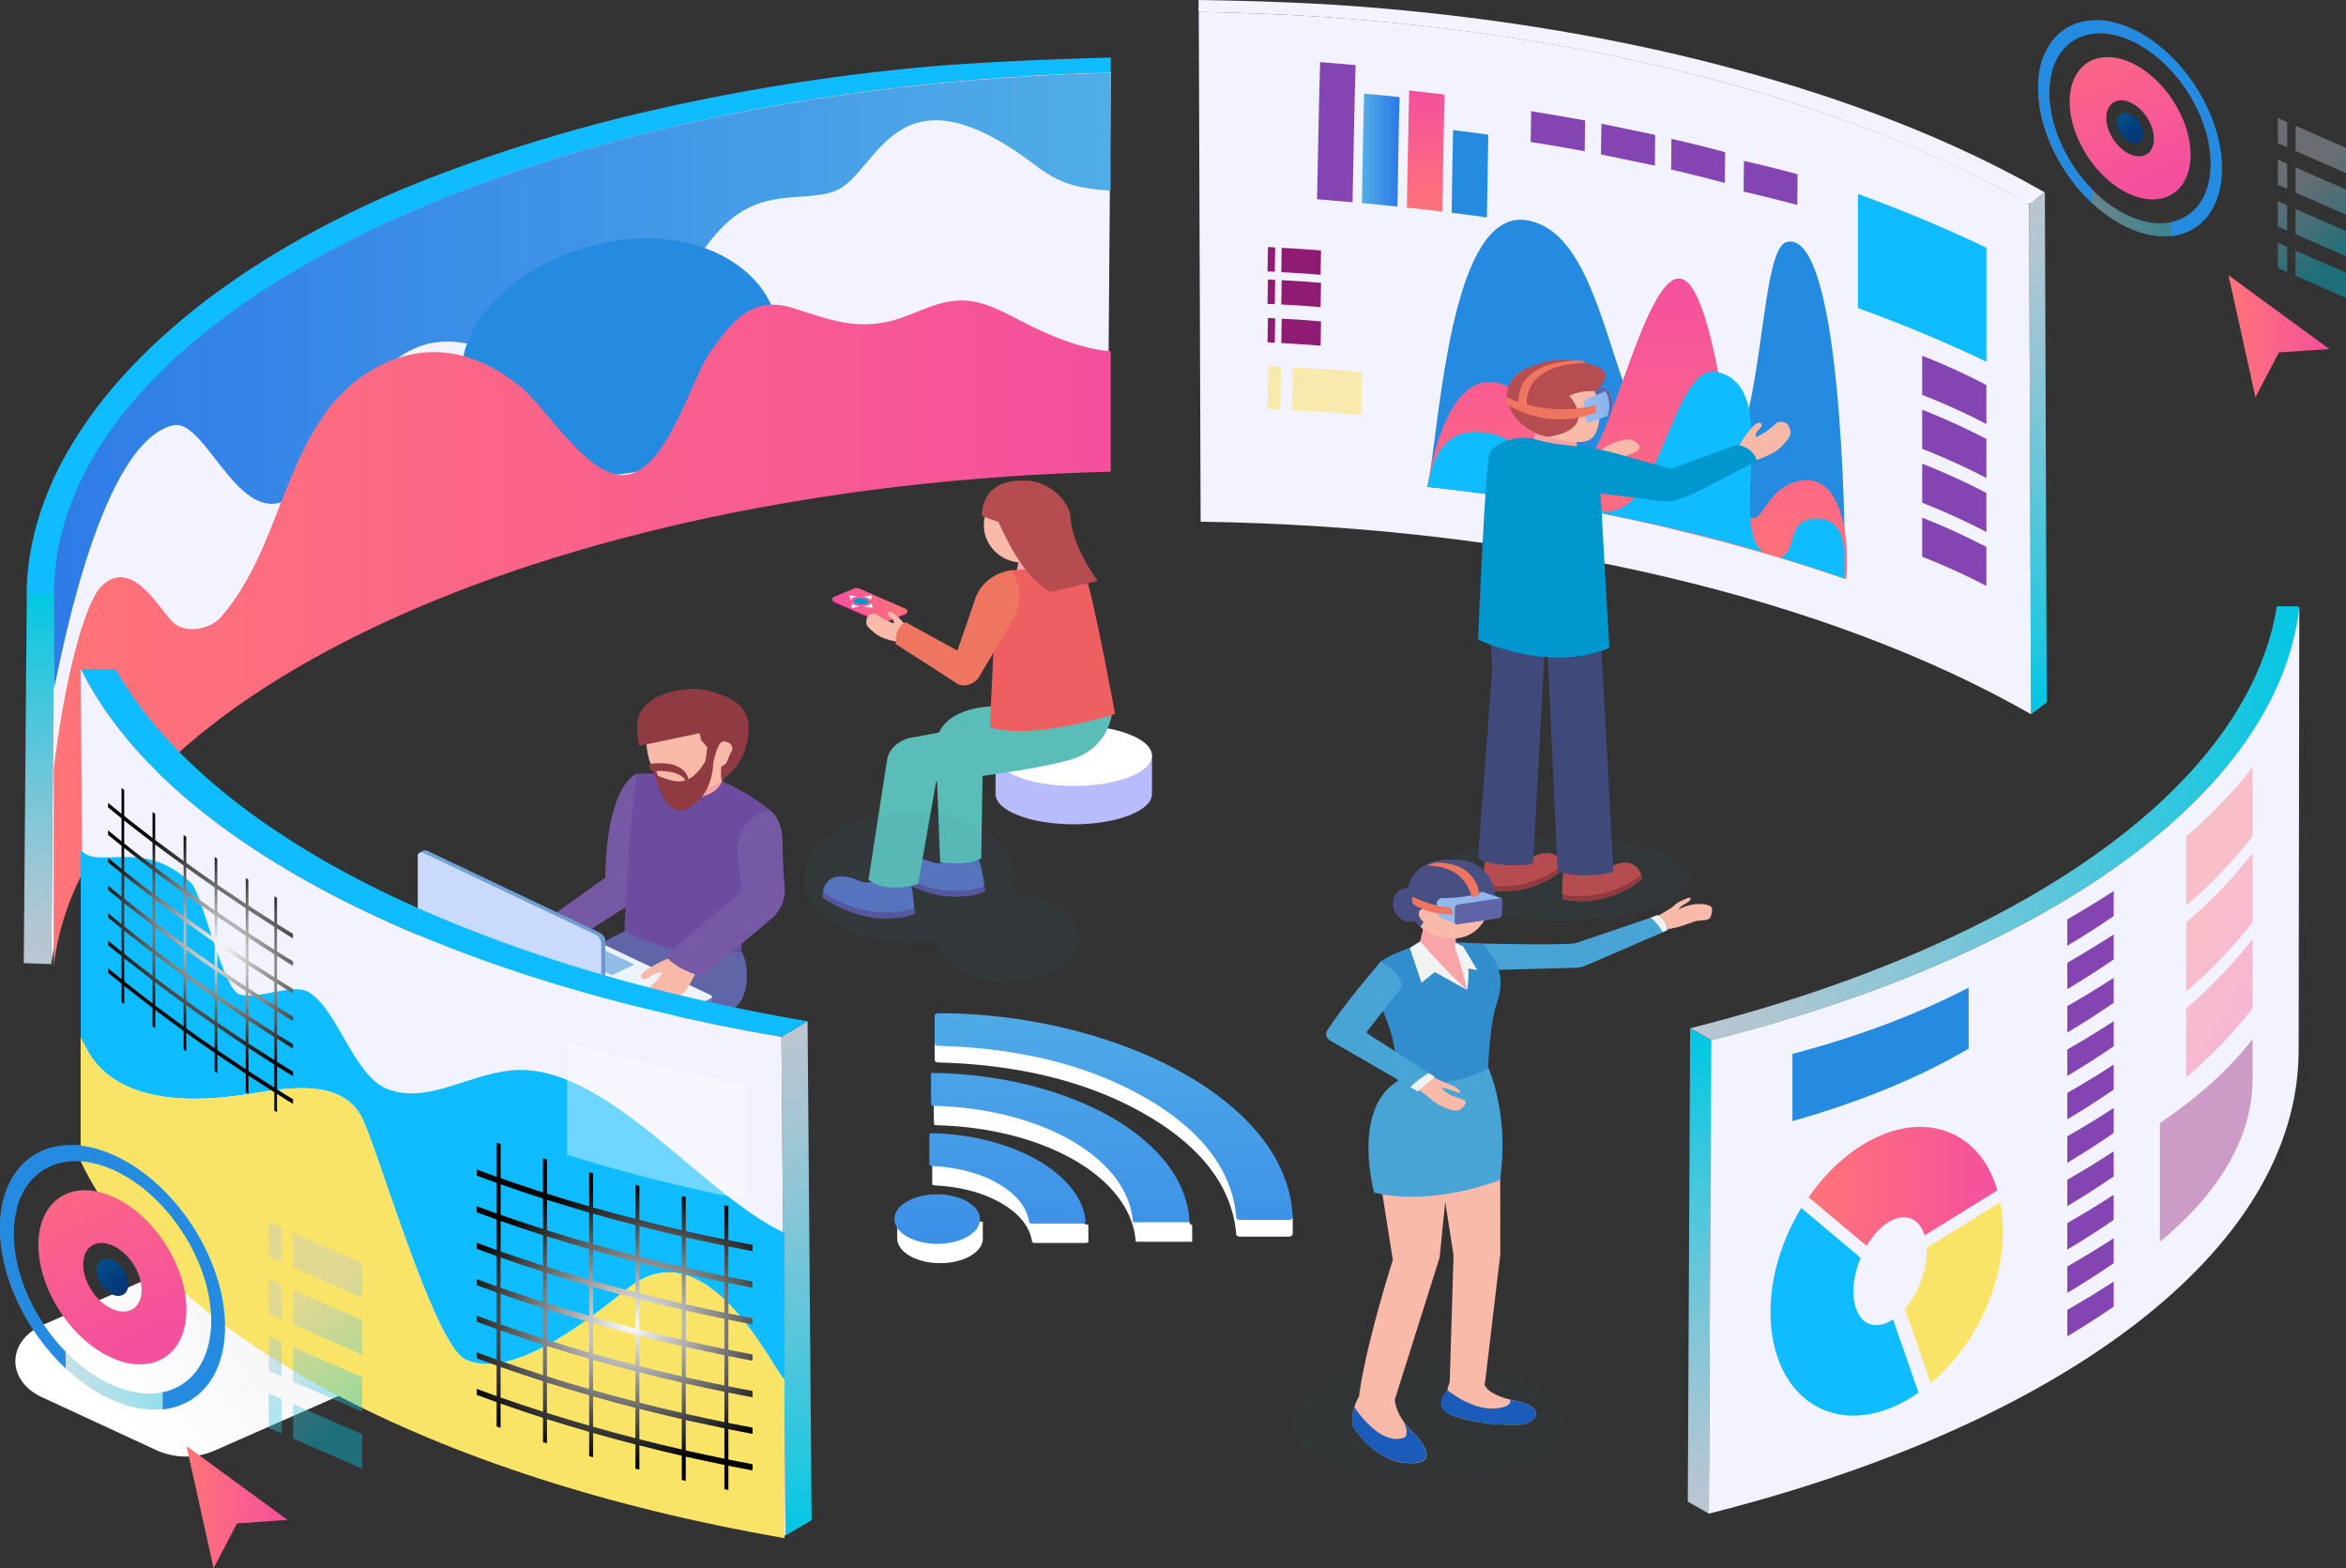 <svg id="layer_1" data-name="layer 1" xmlns="http://www.w3.org/2000/svg" xmlns:xlink="http://www.w3.org/1999/xlink" viewBox="0 0 1100 735.35"><rect x="0" y="0" width="1100" height="735.35" fill="#333333" stroke="none"/><defs><style>.cls-1{fill:url(#Dégradé_sans_nom);}.cls-2{fill:#f9b9a8;}.cls-3{fill:#7559a5;}.cls-4{fill:#b55f51;}.cls-5{fill:#b64d51;}.cls-6{fill:#5f65a6;}.cls-7{fill:#6c4c9e;}.cls-8{fill:#f6a3a8;}.cls-9{fill:#903b42;}.cls-10{fill:#ecf3fa;}.cls-11{fill:url(#Dégradé_sans_nom_2);}.cls-12{fill:#90bde5;}.cls-13{fill:url(#Dégradé_sans_nom_3);}.cls-14{fill:#c9dafc;}.cls-15{fill:url(#Dégradé_sans_nom_4);}.cls-16{fill:#0fbcff;}.cls-17{fill:#f3f2ff;}.cls-18{fill:url(#Dégradé_sans_nom_5);}.cls-19{fill:#258be0;}.cls-20{fill:url(#Dégradé_sans_nom_6);}.cls-21{fill:url(#Dégradé_sans_nom_7);}.cls-22{fill:#8444b2;}.cls-23{fill:url(#Dégradé_sans_nom_8);}.cls-24{fill:url(#Dégradé_sans_nom_9);}.cls-25{fill:#901b73;}.cls-26{opacity:0.55;}.cls-27{fill:#fae468;}.cls-28{fill:url(#Dégradé_sans_nom_10);}.cls-29{fill:url(#Dégradé_sans_nom_11);}.cls-30{fill:#0097ce;}.cls-31,.cls-41{fill:#fff;}.cls-32{fill:url(#Dégradé_sans_nom_12);}.cls-33{fill:url(#Dégradé_sans_nom_13);}.cls-34{fill:url(#Dégradé_sans_nom_14);}.cls-35,.cls-41{opacity:0.4;}.cls-36{fill:url(#Dégradé_sans_nom_15);}.cls-37{fill:url(#Dégradé_sans_nom_16);}.cls-38{fill:url(#Dégradé_sans_nom_17);}.cls-39{fill:#2c788f;opacity:0.08;}.cls-104,.cls-117,.cls-39,.cls-41{isolation:isolate;}.cls-40{fill:url(#Dégradé_sans_nom_18);}.cls-42{fill:url(#Dégradé_sans_nom_19);}.cls-43{fill:url(#Dégradé_sans_nom_20);}.cls-44{fill:url(#Dégradé_sans_nom_21);}.cls-45{fill:url(#Dégradé_sans_nom_22);}.cls-46{fill:url(#Dégradé_sans_nom_23);}.cls-47{fill:url(#Dégradé_sans_nom_24);}.cls-48{fill:url(#Dégradé_sans_nom_25);}.cls-49{fill:url(#Dégradé_sans_nom_26);}.cls-50{fill:url(#Dégradé_sans_nom_27);}.cls-51{fill:url(#Dégradé_sans_nom_28);}.cls-52{fill:url(#Dégradé_sans_nom_29);}.cls-53{fill:url(#Dégradé_sans_nom_30);}.cls-54{fill:url(#Dégradé_sans_nom_31);}.cls-55{fill:url(#Dégradé_sans_nom_32);}.cls-56{fill:url(#Dégradé_sans_nom_33);}.cls-57{fill:url(#Dégradé_sans_nom_34);}.cls-58{fill:url(#Dégradé_sans_nom_35);}.cls-59{fill:url(#Dégradé_sans_nom_36);}.cls-60{fill:url(#Dégradé_sans_nom_37);}.cls-61{fill:url(#Dégradé_sans_nom_38);}.cls-62{fill:url(#Dégradé_sans_nom_39);}.cls-63{fill:url(#Dégradé_sans_nom_40);}.cls-64{fill:url(#Dégradé_sans_nom_41);}.cls-65{fill:url(#Dégradé_sans_nom_42);}.cls-66{fill:url(#Dégradé_sans_nom_43);}.cls-67{fill:url(#Dégradé_sans_nom_44);}.cls-68{fill:url(#Dégradé_sans_nom_45);}.cls-69{fill:url(#Dégradé_sans_nom_46);}.cls-70{fill:url(#Dégradé_sans_nom_47);}.cls-71{fill:url(#Dégradé_sans_nom_48);}.cls-72{fill:url(#Dégradé_sans_nom_49);}.cls-73{fill:url(#Dégradé_sans_nom_50);}.cls-74{fill:url(#Dégradé_sans_nom_51);}.cls-75{fill:url(#Dégradé_sans_nom_52);}.cls-76{fill:url(#Dégradé_sans_nom_53);}.cls-77{fill:url(#Dégradé_sans_nom_54);}.cls-78{fill:url(#Dégradé_sans_nom_55);}.cls-79{fill:url(#Dégradé_sans_nom_56);}.cls-80{fill:url(#Dégradé_sans_nom_57);}.cls-81{fill:url(#Dégradé_sans_nom_58);}.cls-82{fill:url(#Dégradé_sans_nom_59);}.cls-83{fill:url(#Dégradé_sans_nom_60);}.cls-84{fill:url(#Dégradé_sans_nom_61);}.cls-85{fill:url(#Dégradé_sans_nom_62);}.cls-86{fill:url(#Dégradé_sans_nom_63);}.cls-87{fill:url(#Dégradé_sans_nom_64);}.cls-88{fill:url(#Dégradé_sans_nom_65);}.cls-89{fill:url(#Dégradé_sans_nom_66);}.cls-90{fill:url(#Dégradé_sans_nom_67);}.cls-91{fill:url(#Dégradé_sans_nom_68);}.cls-92{fill:url(#Dégradé_sans_nom_69);}.cls-93{fill:url(#Dégradé_sans_nom_70);}.cls-94{fill:url(#Dégradé_sans_nom_71);}.cls-95{fill:url(#Dégradé_sans_nom_72);}.cls-96{fill:#5f64a6;}.cls-97{fill:#b54d50;}.cls-98{fill:#913a40;}.cls-99{fill:#3f497a;}.cls-100{fill:#f9baa9;}.cls-101{fill:#b64d50;}.cls-102{fill:url(#Dégradé_sans_nom_73);}.cls-103{fill:#ee7661;}.cls-104,.cls-117{fill:#2b778f;}.cls-104{opacity:0.1;}.cls-105{fill:#5874c0;}.cls-106{fill:#58549d;}.cls-107{fill:#b8bcfc;}.cls-108{fill:#f9a4a9;}.cls-109{fill:#5abdb8;}.cls-110{fill:#ee5f61;}.cls-111{fill:#485083;}.cls-112{fill:#49a4d6;}.cls-113{fill:#328dcc;}.cls-114{fill:#1b5cbb;}.cls-115{fill:#f1f2f2;}.cls-116{fill:url(#Dégradé_sans_nom_74);}.cls-117{opacity:0.07;}</style><linearGradient id="Dégradé_sans_nom" x1="332.47" y1="-524.24" x2="181.64" y2="-367.85" gradientTransform="translate(-95.46 1066.55)" gradientUnits="userSpaceOnUse"><stop offset="0" stop-color="#e8e7ed"/><stop offset="1" stop-color="#fff"/></linearGradient><linearGradient id="Dégradé_sans_nom_2" x1="-11619.6" y1="-101.93" x2="-11473.63" y2="-101.93" gradientTransform="translate(11197.11 574.05) scale(0.95 1)" gradientUnits="userSpaceOnUse"><stop offset="0" stop-color="#70a3d7"/><stop offset="0.31" stop-color="#709ed4"/><stop offset="0.67" stop-color="#7091ca"/><stop offset="1" stop-color="#6f7dbc"/></linearGradient><linearGradient id="Dégradé_sans_nom_3" x1="-11573.76" y1="-171.95" x2="-11573.76" y2="-83.86" xlink:href="#Dégradé_sans_nom_2"/><linearGradient id="Dégradé_sans_nom_4" x1="18.28" y1="1107.92" x2="18.28" y2="1281.49" gradientTransform="matrix(1, 0, 0, -1, 0, 1560)" gradientUnits="userSpaceOnUse"><stop offset="0.01" stop-color="#bbc6d1"/><stop offset="0.12" stop-color="#b0c6d2"/><stop offset="0.31" stop-color="#92c6d5"/><stop offset="0.56" stop-color="#62c6da"/><stop offset="0.87" stop-color="#21c7e0"/><stop offset="1" stop-color="#01c7e3"/></linearGradient><linearGradient id="Dégradé_sans_nom_5" x1="5108.57" y1="-445.81" x2="5661.26" y2="-445.81" gradientTransform="matrix(-1, 0, 0, 1, 5649.21, 624.27)" gradientUnits="userSpaceOnUse"><stop offset="0" stop-color="#52afe7"/><stop offset="1" stop-color="#2c78e7"/></linearGradient><linearGradient id="Dégradé_sans_nom_6" x1="25.2" y1="1262.97" x2="520.82" y2="1262.97" gradientTransform="matrix(1, 0, 0, -1, 0, 1560)" gradientUnits="userSpaceOnUse"><stop offset="0" stop-color="#ff7478"/><stop offset="1" stop-color="#f4509e"/></linearGradient><linearGradient id="Dégradé_sans_nom_7" x1="955.55" y1="1225.09" x2="955.55" y2="1469.73" gradientTransform="matrix(1, 0, 0, -1, 0, 1560)" gradientUnits="userSpaceOnUse"><stop offset="0" stop-color="#01c7e3"/><stop offset="0.13" stop-color="#21c7e0"/><stop offset="0.44" stop-color="#62c6da"/><stop offset="0.69" stop-color="#92c6d5"/><stop offset="0.88" stop-color="#b0c6d2"/><stop offset="0.99" stop-color="#bbc6d1"/></linearGradient><linearGradient id="Dégradé_sans_nom_8" x1="638.62" y1="1489.61" x2="656.23" y2="1489.61" gradientTransform="matrix(1, 0, 0, -1, 0, 1560)" xlink:href="#Dégradé_sans_nom_5"/><linearGradient id="Dégradé_sans_nom_9" x1="668.5" y1="1460.79" x2="668.5" y2="1517.55" xlink:href="#Dégradé_sans_nom_6"/><linearGradient id="Dégradé_sans_nom_10" x1="767.68" y1="1288.41" x2="767.68" y2="1429.39" xlink:href="#Dégradé_sans_nom_6"/><linearGradient id="Dégradé_sans_nom_11" x1="6017.09" y1="1276.19" x2="6052.38" y2="1276.19" gradientTransform="translate(6442.58 1560) rotate(180)" xlink:href="#Dégradé_sans_nom_6"/><linearGradient id="Dégradé_sans_nom_12" x1="792.52" y1="1173.97" x2="1078.15" y2="1173.97" xlink:href="#Dégradé_sans_nom_4"/><linearGradient id="Dégradé_sans_nom_13" x1="796.85" y1="850.27" x2="796.85" y2="1077.86" gradientTransform="matrix(1, 0, 0, -1, 0, 1560)" gradientUnits="userSpaceOnUse"><stop offset="0.01" stop-color="#bbc6d1"/><stop offset="0.14" stop-color="#aac6d3"/><stop offset="0.39" stop-color="#7ec6d7"/><stop offset="0.74" stop-color="#38c7de"/><stop offset="0.99" stop-color="#01c7e3"/></linearGradient><linearGradient id="Dégradé_sans_nom_14" x1="848.03" y1="1003.75" x2="936.55" y2="1003.75" xlink:href="#Dégradé_sans_nom_6"/><linearGradient id="Dégradé_sans_nom_15" x1="1052.06" y1="1161.35" x2="1127.17" y2="1118.84" xlink:href="#Dégradé_sans_nom_6"/><linearGradient id="Dégradé_sans_nom_16" x1="1029.2" y1="1134.01" x2="1104.31" y2="1091.5" xlink:href="#Dégradé_sans_nom_6"/><linearGradient id="Dégradé_sans_nom_17" x1="1006.33" y1="1106.63" x2="1081.43" y2="1064.12" xlink:href="#Dégradé_sans_nom_6"/><linearGradient id="Dégradé_sans_nom_18" x1="373.48" y1="839.99" x2="373.48" y2="1081.11" xlink:href="#Dégradé_sans_nom_7"/><radialGradient id="Dégradé_sans_nom_19" cx="1832.46" cy="511.49" r="16.19" gradientTransform="matrix(5.37, 0, 0, -4.06, -9544.19, 2697.8)" gradientUnits="userSpaceOnUse"><stop offset="0" stop-color="#fff"/><stop offset="1"/></radialGradient><radialGradient id="Dégradé_sans_nom_20" cx="1832.46" cy="511.49" r="16.19" xlink:href="#Dégradé_sans_nom_19"/><radialGradient id="Dégradé_sans_nom_21" cx="1832.47" cy="511.49" r="16.19" xlink:href="#Dégradé_sans_nom_19"/><radialGradient id="Dégradé_sans_nom_22" cx="1832.47" cy="511.49" r="16.19" xlink:href="#Dégradé_sans_nom_19"/><radialGradient id="Dégradé_sans_nom_23" cx="1832.46" cy="511.49" r="16.18" xlink:href="#Dégradé_sans_nom_19"/><radialGradient id="Dégradé_sans_nom_24" cx="1832.46" cy="511.49" r="16.18" xlink:href="#Dégradé_sans_nom_19"/><radialGradient id="Dégradé_sans_nom_25" cx="1832.47" cy="511.5" r="16.19" xlink:href="#Dégradé_sans_nom_19"/><radialGradient id="Dégradé_sans_nom_26" cx="1832.47" cy="511.49" r="16.18" xlink:href="#Dégradé_sans_nom_19"/><radialGradient id="Dégradé_sans_nom_27" cx="1832.47" cy="511.49" r="16.18" xlink:href="#Dégradé_sans_nom_19"/><radialGradient id="Dégradé_sans_nom_28" cx="1832.47" cy="511.49" r="16.19" xlink:href="#Dégradé_sans_nom_19"/><radialGradient id="Dégradé_sans_nom_29" cx="1832.47" cy="511.49" r="16.19" xlink:href="#Dégradé_sans_nom_19"/><radialGradient id="Dégradé_sans_nom_30" cx="1832.47" cy="511.49" r="16.18" xlink:href="#Dégradé_sans_nom_19"/><radialGradient id="Dégradé_sans_nom_31" cx="1832.47" cy="511.5" r="16.18" xlink:href="#Dégradé_sans_nom_19"/><radialGradient id="Dégradé_sans_nom_32" cx="1689.12" cy="86.97" r="12.21" gradientTransform="matrix(4.78, 1.91, 0, -4.06, -7971.48, -2428.65)" xlink:href="#Dégradé_sans_nom_19"/><radialGradient id="Dégradé_sans_nom_33" cx="1689.11" cy="86.97" r="12.21" gradientTransform="matrix(4.78, 1.91, 0, -4.06, -7971.48, -2428.65)" xlink:href="#Dégradé_sans_nom_19"/><radialGradient id="Dégradé_sans_nom_34" cx="1689.12" cy="86.97" r="12.21" gradientTransform="matrix(4.78, 1.91, 0, -4.06, -7971.48, -2428.65)" xlink:href="#Dégradé_sans_nom_19"/><radialGradient id="Dégradé_sans_nom_35" cx="1689.12" cy="86.97" r="12.21" gradientTransform="matrix(4.78, 1.91, 0, -4.06, -7971.48, -2428.65)" xlink:href="#Dégradé_sans_nom_19"/><radialGradient id="Dégradé_sans_nom_36" cx="1689.12" cy="86.97" r="12.21" gradientTransform="matrix(4.78, 1.91, 0, -4.06, -7971.48, -2428.65)" xlink:href="#Dégradé_sans_nom_19"/><radialGradient id="Dégradé_sans_nom_37" cx="1689.12" cy="86.97" r="12.22" gradientTransform="matrix(4.78, 1.91, 0, -4.06, -7971.48, -2428.65)" xlink:href="#Dégradé_sans_nom_19"/><radialGradient id="Dégradé_sans_nom_38" cx="1689.12" cy="86.97" r="12.21" gradientTransform="matrix(4.78, 1.91, 0, -4.06, -7971.48, -2428.65)" xlink:href="#Dégradé_sans_nom_19"/><radialGradient id="Dégradé_sans_nom_39" cx="1689.12" cy="86.97" r="12.21" gradientTransform="matrix(4.78, 1.91, 0, -4.06, -7971.48, -2428.65)" xlink:href="#Dégradé_sans_nom_19"/><radialGradient id="Dégradé_sans_nom_40" cx="1689.12" cy="86.97" r="12.21" gradientTransform="matrix(4.78, 1.91, 0, -4.06, -7971.48, -2428.65)" xlink:href="#Dégradé_sans_nom_19"/><radialGradient id="Dégradé_sans_nom_41" cx="1689.12" cy="86.97" r="12.21" gradientTransform="matrix(4.78, 1.91, 0, -4.06, -7971.48, -2428.65)" xlink:href="#Dégradé_sans_nom_19"/><radialGradient id="Dégradé_sans_nom_42" cx="1689.12" cy="86.97" r="12.21" gradientTransform="matrix(4.78, 1.91, 0, -4.06, -7971.48, -2428.65)" xlink:href="#Dégradé_sans_nom_19"/><radialGradient id="Dégradé_sans_nom_43" cx="1689.12" cy="86.97" r="12.21" gradientTransform="matrix(4.78, 1.91, 0, -4.06, -7971.48, -2428.65)" xlink:href="#Dégradé_sans_nom_19"/><radialGradient id="Dégradé_sans_nom_44" cx="1689.12" cy="86.97" r="12.21" gradientTransform="matrix(4.78, 1.91, 0, -4.06, -7971.48, -2428.65)" xlink:href="#Dégradé_sans_nom_19"/><linearGradient id="Dégradé_sans_nom_45" x1="1044.9" y1="1402.33" x2="1092.2" y2="1402.33" xlink:href="#Dégradé_sans_nom_6"/><linearGradient id="Dégradé_sans_nom_46" x1="955.6" y1="1499.85" x2="1041.82" y2="1499.85" xlink:href="#Dégradé_sans_nom_4"/><linearGradient id="Dégradé_sans_nom_47" x1="968.39" y1="1568.03" x2="1009.95" y2="1474.79" xlink:href="#Dégradé_sans_nom_6"/><linearGradient id="Dégradé_sans_nom_48" x1="941.9" y1="1556.73" x2="1006.83" y2="1491.8" gradientTransform="matrix(1, 0, 0, -1, 0, 1560)" gradientUnits="userSpaceOnUse"><stop offset="0" stop-color="#15cef4"/><stop offset="1" stop-color="#002d6d"/></linearGradient><linearGradient id="Dégradé_sans_nom_49" x1="1088.93" y1="1488.91" x2="1118.33" y2="1449.3" xlink:href="#Dégradé_sans_nom_4"/><linearGradient id="Dégradé_sans_nom_50" x1="1078.47" y1="1483.5" x2="1107.87" y2="1443.89" xlink:href="#Dégradé_sans_nom_4"/><linearGradient id="Dégradé_sans_nom_51" x1="1067.99" y1="1478.08" x2="1097.4" y2="1438.47" xlink:href="#Dégradé_sans_nom_4"/><linearGradient id="Dégradé_sans_nom_52" x1="1057.53" y1="1472.68" x2="1086.94" y2="1433.07" xlink:href="#Dégradé_sans_nom_4"/><linearGradient id="Dégradé_sans_nom_53" x1="1079.94" y1="1484.71" x2="1107.46" y2="1447.64" xlink:href="#Dégradé_sans_nom_4"/><linearGradient id="Dégradé_sans_nom_54" x1="1070.14" y1="1478.39" x2="1097.67" y2="1441.31" xlink:href="#Dégradé_sans_nom_4"/><linearGradient id="Dégradé_sans_nom_55" x1="1060.35" y1="1472.08" x2="1087.88" y2="1435.01" xlink:href="#Dégradé_sans_nom_4"/><linearGradient id="Dégradé_sans_nom_56" x1="1050.56" y1="1465.78" x2="1078.09" y2="1428.7" xlink:href="#Dégradé_sans_nom_4"/><linearGradient id="Dégradé_sans_nom_57" x1="87.48" y1="853.29" x2="134.79" y2="853.29" xlink:href="#Dégradé_sans_nom_6"/><linearGradient id="Dégradé_sans_nom_58" x1="0.01" y1="961.07" x2="105.52" y2="961.07" xlink:href="#Dégradé_sans_nom_4"/><linearGradient id="Dégradé_sans_nom_59" x1="15.56" y1="1044.49" x2="66.41" y2="930.42" xlink:href="#Dégradé_sans_nom_6"/><linearGradient id="Dégradé_sans_nom_60" x1="-16.84" y1="1030.66" x2="62.59" y2="951.23" xlink:href="#Dégradé_sans_nom_48"/><linearGradient id="Dégradé_sans_nom_61" x1="154.7" y1="965.3" x2="195.01" y2="911.01" xlink:href="#Dégradé_sans_nom_4"/><linearGradient id="Dégradé_sans_nom_62" x1="140.35" y1="957.88" x2="180.66" y2="903.59" xlink:href="#Dégradé_sans_nom_4"/><linearGradient id="Dégradé_sans_nom_63" x1="126" y1="950.46" x2="166.31" y2="896.16" xlink:href="#Dégradé_sans_nom_4"/><linearGradient id="Dégradé_sans_nom_64" x1="111.65" y1="943.03" x2="151.96" y2="888.74" xlink:href="#Dégradé_sans_nom_4"/><linearGradient id="Dégradé_sans_nom_65" x1="142.37" y1="959.53" x2="180.1" y2="908.7" xlink:href="#Dégradé_sans_nom_4"/><linearGradient id="Dégradé_sans_nom_66" x1="128.93" y1="950.87" x2="166.66" y2="900.05" xlink:href="#Dégradé_sans_nom_4"/><linearGradient id="Dégradé_sans_nom_67" x1="115.5" y1="942.22" x2="153.23" y2="891.39" xlink:href="#Dégradé_sans_nom_4"/><linearGradient id="Dégradé_sans_nom_68" x1="102.08" y1="933.56" x2="139.81" y2="882.75" xlink:href="#Dégradé_sans_nom_4"/><linearGradient id="Dégradé_sans_nom_69" x1="522.64" y1="-116.94" x2="521.22" y2="103.86" gradientTransform="translate(0 574.05)" xlink:href="#Dégradé_sans_nom_5"/><linearGradient id="Dégradé_sans_nom_70" x1="497.59" y1="-117.1" x2="496.16" y2="103.7" gradientTransform="translate(0 574.05)" xlink:href="#Dégradé_sans_nom_5"/><linearGradient id="Dégradé_sans_nom_71" x1="473.02" y1="-117.26" x2="471.6" y2="103.54" gradientTransform="translate(0 574.05)" xlink:href="#Dégradé_sans_nom_5"/><linearGradient id="Dégradé_sans_nom_72" x1="440.17" y1="-117.47" x2="438.75" y2="103.33" gradientTransform="translate(0 574.05)" xlink:href="#Dégradé_sans_nom_5"/><linearGradient id="Dégradé_sans_nom_73" x1="14056.11" y1="-383.58" x2="14069.76" y2="-383.58" gradientTransform="translate(-13313.61 574.05)" gradientUnits="userSpaceOnUse"><stop offset="0" stop-color="#9abaed"/><stop offset="0.37" stop-color="#95b9ed"/><stop offset="0.79" stop-color="#88b4ed"/><stop offset="1" stop-color="#7eb1ed"/></linearGradient><linearGradient id="Dégradé_sans_nom_74" x1="1021.08" y1="-101.15" x2="1021.08" y2="-129.63" gradientTransform="translate(-332.24 537.57)" gradientUnits="userSpaceOnUse"><stop offset="0" stop-color="#9abaed"/><stop offset="0.37" stop-color="#95b9ed"/><stop offset="0.79" stop-color="#88b4ed"/><stop offset="1" stop-color="#7eb1ed"/></linearGradient></defs><path class="cls-1" d="M351,569.88,100.34,680.3a33.62,33.62,0,0,1-26.8-.21L19.68,655.15c-16.84-7.8-16.58-26.39.51-33.93L272.26,510.39a33.39,33.39,0,0,1,26.81.26L351.64,535C369,543,368.68,562.19,351,569.88Z"/><path class="cls-2" d="M260.49,444.7l-9.25-7.59c-9.24,3.51-11.1,5.32-14.3,9s-4,5.31-1.6,9c2.12,3.72,6.61,1.45,6.61,1.45,5.58-5.73,10.33-7.59,10.33-7.59s1.08,1.65-1.6,4.34,0,3.51,0,3.51,1.86.2,4.49-3.51A69.49,69.49,0,0,0,260.49,444.7Z"/><path class="cls-3" d="M298.86,362.69s-14.31,3.72-15.08,48.91L248.3,436.9s3.2,7,12.45,9.25l42.09-26.91Z"/><path class="cls-4" d="M243.81,551.19c4-2.27,18-5.73,19.88-6.77,1.86-.82,1.6-5.73,1.6-5.73l23.86,1.45a38.29,38.29,0,0,1-1.6,18.9c-14.82,3.1-38.42,4.75-43.69,3.3C238.23,561.05,239.83,553.46,243.81,551.19Z"/><path class="cls-5" d="M240.61,559.61c25.4,1.44,42.39-2.28,47.66-3.52-.51,1.86-.77,3.1-.77,3.1-14.82,3.1-38.42,4.75-43.69,3.31A4,4,0,0,1,240.61,559.61Z"/><path class="cls-4" d="M209.62,538c4-2.27,18-5.53,19.88-6.56,1.86-.83,1.6-5.73,1.6-5.73L255,527.38a40.2,40.2,0,0,1-1.86,18.9c-14.82,2.89-38.42,4.34-43.69,2.89C204.35,547.88,205.9,540.29,209.62,538Z"/><path class="cls-5" d="M206.47,546.44c25.41,1.65,42.4-1.66,47.67-3.1-.52,1.86-.78,3.1-.78,3.1-14.82,2.89-38.42,4.33-43.69,2.89A4.27,4.27,0,0,1,206.47,546.44Z"/><path class="cls-6" d="M294.11,436.08s-36,16.83-57.48,34.54c0,0-7.7,31.46-6.35,57,0,0,7.69,9,26.75,5.94l6.09-54.28,58.26-25.72,5-15.85Z"/><path class="cls-6" d="M326.18,443.46s-52.73,30.62-58.26,37.6c0,0-6.86,40.48-5.57,59.59,0,0,15.34,9.25,28.61,3.51,0,0,6.87-47.51,7.69-52.62,0,0,40.54-14.41,46.89-19.93,6.36-5.74,5.32-20.76,2.12-25.52Z"/><path class="cls-7" d="M338.88,366.36s14.31,6.56,22.26,13.79c0,0-11.1,22-13.53,66,0,0-28.87,5.16-54.84-9.87,0,0,2.11-48.9,5.83-73.38a150.5,150.5,0,0,1,15.08,0Z"/><path class="cls-8" d="M337.8,356.49l.77,9.87s-2.11,6.76-13,7.79c-10.59,1-14.82-5.52-14.82-5.52v-8.21Z"/><path class="cls-2" d="M346,354.69s-4,15.85-22,15.85c-20.92.21-22.52-21.79-20.14-32.07,2.37-9.66,16.68-19.93,31.5-12.76C346,331.24,349.73,340.28,346,354.69Z"/><path class="cls-9" d="M334.91,324.63c-13-4.34-32.85.83-35.74,12.14-.78,3.3-.52,8,.52,13L328,343.79l.77,3.3,2.89,3.31c-.51,3.3-.51,5-1.08,6.76l3.72,1.45s1.86-10.69,4.75-10.9,5.58,2.28,3.72,5c-1.6,2.69-1.35,5.73-4.5,6.56a25.68,25.68,0,0,0,0,6.56A27.47,27.47,0,0,0,349.16,352C354.22,335.53,349,329.17,334.91,324.63Z"/><path class="cls-9" d="M307.9,363.52c6.09,2.48,10.84,4.13,15.33,1.65s8-9,8-9l1.86-.82,1.34,3.51c-2.12,20.76-16.68,21.38-16.68,21.38C308.93,376.89,307.9,363.52,307.9,363.52Z"/><path class="cls-9" d="M304.69,358.15C323,355.87,323,366.56,323,366.56h-1.35c-2.37-6.35-16.16-4.95-16.16-4.95C303.92,359.59,304.69,358.15,304.69,358.15Z"/><polygon class="cls-9" points="307.64 361.04 309.19 366.2 309.76 371.52 306.04 361.24 307.64 361.04"/><path class="cls-10" d="M196.14,449.45l48.44-23a5.65,5.65,0,0,1,3.72,0l84.75,40.07c1.08.42,1.08,1.24,0,1.86l-48.19,23a5.62,5.62,0,0,1-3.71,0L196.4,451.31C195.06,450.69,195.06,449.86,196.14,449.45Z"/><path class="cls-11" d="M333.05,468.35l-48.19,23h0a5.62,5.62,0,0,1-3.71,0L196.4,451.31a1.16,1.16,0,0,1-.78-.83v2.07c0,.41.26.62.78.83l84.75,40.07a5.75,5.75,0,0,0,3.71,0h0l48.19-23a1.16,1.16,0,0,0,.77-.83v-2.06A1.15,1.15,0,0,1,333.05,468.35Z"/><path class="cls-12" d="M297.05,452.08l-19.31-9.24a1,1,0,0,0-1.09,0l-9.55,4.54c-.26.21-.26.42,0,.42L286.41,457a1,1,0,0,0,1.09,0l9.55-4.54A.21.21,0,0,0,297.05,452.08Z"/><polygon class="cls-12" points="242.72 439.59 238.75 437.73 235.08 439.59 239 441.39 242.72 439.59"/><polygon class="cls-12" points="243.24 443.46 247.22 441.6 243.24 439.79 239.57 441.6 243.24 443.46"/><polygon class="cls-12" points="247.78 445.73 251.76 443.87 247.78 442.01 243.81 443.87 247.78 445.73"/><polygon class="cls-12" points="252.28 447.8 256.25 445.94 252.28 444.08 248.3 445.94 252.28 447.8"/><polygon class="cls-12" points="256.77 449.86 260.49 448 256.77 446.15 252.79 448 256.77 449.86"/><polygon class="cls-12" points="261 451.88 264.98 450.07 261 448.21 257.29 450.07 261 451.88"/><polygon class="cls-12" points="265.5 454.15 269.47 452.29 265.5 450.48 261.52 452.29 265.5 454.15"/><polygon class="cls-12" points="269.99 456.22 273.97 454.36 269.99 452.5 266.07 454.36 269.99 456.22"/><polygon class="cls-12" points="274.54 458.28 278.2 456.42 274.54 454.56 270.56 456.42 274.54 458.28"/><polygon class="cls-12" points="279.03 460.35 282.75 458.49 278.77 456.63 275.05 458.49 279.03 460.35"/><polygon class="cls-12" points="283.26 462.57 287.24 460.76 283.26 458.9 279.55 460.76 283.26 462.57"/><polygon class="cls-12" points="287.76 464.63 291.73 462.77 287.76 460.97 283.78 462.77 287.76 464.63"/><polygon class="cls-12" points="292.25 466.7 296.23 464.84 292.25 462.98 288.27 464.84 292.25 466.7"/><polygon class="cls-12" points="296.74 468.97 300.46 467.11 296.74 465.25 292.82 467.11 296.74 468.97"/><polygon class="cls-12" points="300.98 471.04 304.95 469.18 300.98 467.32 297.31 469.18 300.98 471.04"/><polygon class="cls-12" points="305.52 469.38 301.8 471.24 305.52 473.05 309.5 471.24 305.52 469.38"/><polygon class="cls-12" points="232.91 444.7 236.89 446.56 240.86 444.7 232.39 440.77 228.42 442.63 232.91 444.7"/><polygon class="cls-12" points="237.46 446.97 241.43 448.83 245.1 446.97 241.43 445.11 237.46 446.97"/><polygon class="cls-12" points="241.95 449.04 245.67 450.9 249.64 449.04 245.67 447.18 241.95 449.04"/><polygon class="cls-12" points="246.18 451.05 250.16 452.91 254.14 451.05 250.16 449.24 246.18 451.05"/><polygon class="cls-12" points="250.68 453.12 254.65 454.98 258.63 453.12 254.65 451.26 250.68 453.12"/><polygon class="cls-12" points="255.17 455.39 259.15 457.25 262.86 455.39 259.15 453.53 255.17 455.39"/><polygon class="cls-12" points="259.66 457.45 263.64 459.31 267.36 457.45 263.38 455.6 259.66 457.45"/><polygon class="cls-12" points="264.21 459.52 267.87 461.38 271.85 459.52 267.87 457.66 264.21 459.52"/><polygon class="cls-12" points="268.44 461.74 272.42 463.6 276.39 461.74 272.42 459.93 268.44 461.74"/><polygon class="cls-12" points="272.93 463.81 276.91 465.67 280.89 463.81 276.91 461.95 272.93 463.81"/><polygon class="cls-12" points="277.43 465.87 281.4 467.73 285.12 465.87 281.4 464.01 277.43 465.87"/><polygon class="cls-12" points="281.92 467.94 285.64 469.8 289.62 467.94 285.64 466.08 281.92 467.94"/><polygon class="cls-12" points="294.11 470.21 290.13 468.35 286.15 470.21 290.13 472.07 294.11 470.21"/><polygon class="cls-12" points="298.6 472.23 294.62 470.42 290.65 472.23 294.62 474.08 298.6 472.23"/><polygon class="cls-12" points="295.19 474.29 299.17 476.15 302.84 474.29 299.17 472.43 295.19 474.29"/><polygon class="cls-12" points="228.16 447.18 231.88 449.04 235.85 447.18 227.38 443.25 223.67 444.91 228.16 447.18"/><polygon class="cls-12" points="232.39 449.24 236.37 451.05 240.35 449.24 236.37 447.38 232.39 449.24"/><polygon class="cls-12" points="236.89 451.26 240.86 453.12 244.84 451.26 240.86 449.45 236.89 451.26"/><polygon class="cls-12" points="241.43 453.53 245.41 455.39 249.07 453.53 245.41 451.67 241.43 453.53"/><polygon class="cls-12" points="245.93 455.6 249.64 457.45 253.57 455.6 249.64 453.74 245.93 455.6"/><polygon class="cls-12" points="250.16 457.66 254.14 459.52 258.11 457.66 254.14 455.8 250.16 457.66"/><polygon class="cls-12" points="254.65 459.73 258.63 461.54 262.61 459.73 258.63 457.87 254.65 459.73"/><polygon class="cls-12" points="259.15 461.95 263.12 463.81 266.84 461.95 263.12 460.14 259.15 461.95"/><polygon class="cls-12" points="263.64 464.01 267.62 465.87 271.33 464.01 267.36 462.15 263.64 464.01"/><polygon class="cls-12" points="268.18 466.08 271.85 467.94 275.83 466.08 271.85 464.22 268.18 466.08"/><polygon class="cls-12" points="280.32 468.35 276.39 466.49 272.42 468.15 276.39 470 280.32 468.35"/><polygon class="cls-12" points="289.1 472.43 285.38 470.62 281.4 472.43 285.38 474.29 289.1 472.43"/><polygon class="cls-12" points="293.59 474.5 289.62 472.64 285.9 474.5 289.62 476.36 293.59 474.5"/><polygon class="cls-12" points="290.13 476.77 294.11 478.63 298.08 476.77 294.11 474.91 290.13 476.77"/><polygon class="cls-12" points="223.15 449.45 227.13 451.26 230.79 449.45 222.58 445.53 218.66 447.38 223.15 449.45"/><polygon class="cls-12" points="227.64 451.46 231.36 453.32 235.34 451.46 231.36 449.66 227.64 451.46"/><polygon class="cls-12" points="232.14 453.74 235.85 455.6 239.83 453.74 235.85 451.88 232.14 453.74"/><polygon class="cls-12" points="244.32 455.8 240.35 453.94 236.37 455.8 240.35 457.66 244.32 455.8"/><polygon class="cls-12" points="248.82 457.87 244.84 456.01 240.86 457.87 244.84 459.73 248.82 457.87"/><polygon class="cls-12" points="253.05 460.14 249.33 458.28 245.41 460.14 249.33 461.95 253.05 460.14"/><polygon class="cls-12" points="257.55 462.15 253.57 460.35 249.9 462.15 253.57 464.01 257.55 462.15"/><polygon class="cls-12" points="262.09 464.22 258.11 462.36 254.14 464.22 258.11 466.08 262.09 464.22"/><polygon class="cls-12" points="266.58 466.29 262.61 464.43 258.63 466.29 262.61 468.15 266.58 466.29"/><polygon class="cls-12" points="270.82 468.56 267.1 466.7 263.12 468.56 267.1 470.42 270.82 468.56"/><polygon class="cls-12" points="275.31 470.62 271.33 468.76 267.62 470.62 271.59 472.43 275.31 470.62"/><polygon class="cls-12" points="284.3 474.91 279.8 472.64 284.86 470.42 280.89 468.56 276.91 470.42 276.91 470.42 272.11 472.64 280.32 476.56 284.3 474.91"/><polygon class="cls-12" points="288.84 476.98 284.86 475.12 280.89 476.98 284.86 478.84 288.84 476.98"/><polygon class="cls-12" points="285.38 479.04 289.36 480.9 293.07 479.04 289.36 477.18 285.38 479.04"/><polygon class="cls-12" points="221.55 449.66 217.57 447.8 213.85 449.66 217.57 451.46 221.55 449.66"/><polygon class="cls-12" points="218.09 451.88 222.07 453.74 226.04 451.88 222.07 450.07 218.09 451.88"/><polygon class="cls-12" points="230.53 453.94 226.56 452.08 222.58 453.94 226.56 455.8 230.53 453.94"/><polygon class="cls-12" points="234.77 456.01 231.1 454.15 227.13 456.01 231.1 457.87 234.77 456.01"/><polygon class="cls-12" points="239.31 458.07 235.34 456.22 231.62 458.07 235.34 459.93 239.31 458.07"/><polygon class="cls-12" points="243.81 460.35 239.83 458.49 236.11 460.35 239.83 462.15 243.81 460.35"/><polygon class="cls-12" points="248.3 462.36 244.32 460.55 240.35 462.36 244.32 464.22 248.3 462.36"/><polygon class="cls-12" points="252.79 464.43 248.82 462.57 244.84 464.43 248.82 466.29 252.79 464.43"/><polygon class="cls-12" points="257.03 466.7 253.31 464.84 249.33 466.49 253.31 468.56 257.03 466.7"/><polygon class="cls-12" points="261.52 468.76 257.55 466.91 253.88 468.76 257.55 470.62 261.52 468.76"/><polygon class="cls-12" points="266.07 470.83 262.09 468.97 258.11 470.83 262.09 472.64 266.07 470.83"/><polygon class="cls-12" points="270.56 472.85 266.58 471.04 262.61 472.85 266.58 474.7 270.56 472.85"/><polygon class="cls-12" points="274.79 475.12 271.07 473.26 267.1 475.12 271.07 476.98 274.79 475.12"/><polygon class="cls-12" points="279.29 477.18 275.31 475.32 271.59 477.18 275.57 479.04 279.29 477.18"/><polygon class="cls-12" points="283.78 479.25 279.8 477.39 276.08 479.25 279.8 481.11 283.78 479.25"/><polygon class="cls-12" points="280.32 481.31 284.3 483.12 288.27 481.31 284.3 479.45 280.32 481.31"/><polygon class="cls-12" points="212.82 450.28 208.84 452.08 213.34 454.15 213.34 454.15 217.31 456.01 221.03 454.15 212.82 450.28"/><polygon class="cls-12" points="221.55 454.36 217.83 456.22 222.07 458.49 222.07 458.49 226.04 460.35 230.02 458.49 221.55 454.36"/><polygon class="cls-12" points="252.28 468.97 252.28 468.97 251.45 468.56 247.78 466.91 247.78 466.91 246.18 466.08 243.24 464.63 243.24 464.63 240.86 463.6 238.75 462.57 238.75 462.57 235.85 461.17 230.53 458.69 226.56 460.55 231.1 462.57 231.1 462.57 231.88 462.98 235.6 464.63 235.6 464.63 237.2 465.46 240.09 466.91 240.09 466.91 242.21 467.94 244.32 468.97 244.32 468.97 247.53 470.42 248.82 471.04 248.82 471.04 252.79 472.85 256.77 471.04 252.28 468.97"/><polygon class="cls-12" points="257.29 471.45 253.31 473.05 257.29 474.91 261 473.26 257.29 471.45"/><polygon class="cls-12" points="261.52 473.46 257.85 475.32 261.52 477.18 265.5 475.32 261.52 473.46"/><polygon class="cls-12" points="266.07 475.53 262.09 477.39 266.07 479.25 269.99 477.39 266.07 475.53"/><polygon class="cls-12" points="270.56 477.6 266.58 479.45 270.56 481.31 274.54 479.45 270.56 477.6"/><polygon class="cls-12" points="275.05 479.87 271.07 481.73 275.05 483.54 278.77 481.73 275.05 479.87"/><polygon class="cls-12" points="275.57 483.74 279.55 485.6 283.26 483.74 279.29 481.93 275.57 483.74"/><path class="cls-13" d="M281.15,437.31l-81-38.47a2.11,2.11,0,0,0-1.6,0h0l-1.86,1,2.37,6.77v44a4.58,4.58,0,0,0,2.64,3.92l77.87,37,.78,2.07,1.86-1h0a2.8,2.8,0,0,0,1.6-2.06V441.45C284,439.79,283,438.35,281.15,437.31Z"/><path class="cls-14" d="M281.92,442.43v49.11c0,1.86-2.38,3.1-4.49,2.07L198.52,456a4.5,4.5,0,0,1-2.64-3.93v-51c0-1,1.35-1.65,2.38-1.24l81,38.43A4.83,4.83,0,0,1,281.92,442.43Z"/><path class="cls-2" d="M315.59,448.42l10.59,7.8c-4,8.41-6.1,10.27-10.85,13.16-4.75,3.1-6.87,3.93-11.67,2.07-5-1.65-2.37-5.73-2.37-5.73,7.12-5.32,9.24-9.66,9.24-9.66s-2.38-.62-5.58,1.86c-3.46,2.48-4.49.21-4.49.21s-.26-1.66,4.23-4.34A76.32,76.32,0,0,1,315.59,448.42Z"/><path class="cls-3" d="M368,416.76c-.52-6.35-1.09-15-1.09-21.38.26-11.52-6.09-15.65-6.09-15.65-14.3,3.51-14.56,15.86-15.08,16.63s2.12,21.38,2.12,21.38l-35.74,30.42c4.49,6.35,17.2,9.86,17.2,9.86l31.76-26.7A17.63,17.63,0,0,0,368,416.76Z"/><polygon class="cls-15" points="12.55 278.51 11.15 451.62 24.07 452.08 25.41 278.51 12.55 278.51"/><path class="cls-16" d="M212.31,91.25A748.43,748.43,0,0,1,321.63,58,976.78,976.78,0,0,1,442.74,38.68c25.41-2.48,51.49-4.08,78.08-4.75V27c-26.59.67-65.59,2.27-91,4.75A967.49,967.49,0,0,0,308.72,51.08,755.14,755.14,0,0,0,199.39,84.33C85.62,129.26,13.07,203.42,12.5,278.51H25.36C26,203.37,98.54,136.18,212.31,91.25Z"/><path class="cls-17" d="M520.82,33.93l-1.44,186.69C253.57,227.28,39.09,327.31,24.07,452.14l1.34-173.58C26.44,147.65,245.72,40.8,520.82,33.93Z"/><path class="cls-18" d="M25.25,279.23v43.54C26.39,321.53,44.88,208.23,81,199.45c19.47-4.7,38.47,79.06,75.09,8.21,56.6-109.59,100.34,13,150-45.6,14.3-16.84,12.65-34.76,32.07-55,18.75-19.58,38.16-12,53-17.36C409.58,83,416.92,39,464.74,64c25.25,13.22,24.63,23.65,56,25.4V34.14C244.63,41,25.25,148.11,25.25,279.23Z"/><path class="cls-19" d="M364.29,167.43c-6.4,30.72-44.46,55.62-85.11,55.62s-68.37-24.9-62-55.62c6.25-30,45.19-55.05,84.8-55.62C342.34,111.24,370.54,137.42,364.29,167.43Z"/><path class="cls-20" d="M478.78,150.54c-9.34-4.8-19.26-10.69-31.19-9.5-11.57,1.19-20.66,7.59-31.71,9.91-16.83,3.51-29.59-2.06-44.57-6.66-19.57-6-29.07,8.26-37.44,19.37-9.55,12.6-19.88,54.43-39,58.77-17.92,4.08-38.11-30.68-50.71-41-41.37-33.77-76.33-7.17-88.83,8.53-23.7,29.79-26.44,70.54-52,99.67-4.6,5.21-16.11,7.85-22.26,2.17S61.82,260.49,47.36,275.1c-7.28,7.39-16.68,40.59-22.16,85.32v92.75c14.15-125.08,228.73-225.32,495.62-232v-56.4C506.1,163.3,492.62,157.67,478.78,150.54Z"/><path class="cls-17" d="M958.81,90.27C915,65.12,865.18,46.32,813.48,32.43,759.72,17.92,703.54,8.68,646.83,3.82,618.63,1.39,590.38.41,562,0V3.2c0,.52-.26,1.34,0,1.81.05.1,0,.31,0,.41.26.36,1.66.21,2.22.21,7.75.15,15.55.36,23.29.62,15.7.57,31.4,1.5,47,2.79,30.62,2.48,61.09,6.25,91.1,11.41,58.46,10.07,115.68,25.36,168.2,47.31C908,73.69,921.78,80.1,935.1,87c3.21,1.7,6.41,3.41,9.61,5.16,1.39.78,5.52,3.82,6.92,3.46,1.19-.31,3.1-2.32,4-3C956.74,91.82,957.77,91.05,958.81,90.27Z"/><polygon class="cls-21" points="958.81 90.27 951.42 95.85 952.3 334.91 959.68 329.33 958.81 90.27"/><path class="cls-17" d="M562.08,5.58C719,7.9,858.57,42.61,951.42,95.85l.88,239.06c-92.85-53.3-232.45-88-389.34-90.28Z"/><path class="cls-22" d="M635.62,30.52c-.41,11.72-1.13,47.72-1.44,64.3l-16.63-1.4c.31-14.77,1-52.67,1.45-64.29Z"/><path class="cls-23" d="M656.23,45.55c-.31,9.09-.77,35.84-1,51.33-5.22-.57-10.38-1.08-15.65-1.55-.31,0-.67,0-1-.1.21-13.94.67-40.08,1-51.33C645.18,44.36,650.7,44.93,656.23,45.55Z"/><path class="cls-24" d="M677.35,44.36c-.31,10.59-.77,38-1.08,54.85-5.17-.62-10.33-1.19-15.5-1.76a7.92,7.92,0,0,0-1.13-.1c.31-15.7.77-42.66,1.13-54.9C666.35,43.07,671.88,43.69,677.35,44.36Z"/><path class="cls-19" d="M697.85,63.16c-.15,6.87-.41,25.2-.67,38.78-5.26-.77-10.53-1.44-15.85-2.06-.21,0-.41,0-.67-.11.15-12.75.46-30.57.67-38.78C686.85,61.66,692.38,62.38,697.85,63.16Z"/><path class="cls-16" d="M871.17,90.94v53.51c21.28,7.74,41.42,16.16,60.21,25.15V116.15C912.54,107.11,892.39,98.69,871.17,90.94Z"/><path class="cls-22" d="M901.28,166.81v18.33a308.46,308.46,0,0,1,30.1,13.69V180.54A299.34,299.34,0,0,0,901.28,166.81Z"/><path class="cls-22" d="M901.28,192.11v18.34a310.84,310.84,0,0,1,30.1,13.68V205.85A310.94,310.94,0,0,0,901.28,192.11Z"/><path class="cls-22" d="M901.28,217.42v18.33a308.46,308.46,0,0,1,30.1,13.69V231.15A310.92,310.92,0,0,0,901.28,217.42Z"/><path class="cls-22" d="M901.28,242.72v18.34a310.84,310.84,0,0,1,30.1,13.68V256.46A323.45,323.45,0,0,0,901.28,242.72Z"/><path class="cls-22" d="M808.89,71.37q-.07,7.2-.16,14.41c-8.16-2.17-16.52-4.29-25-6.25a.2.2,0,0,1-.16,0q.07-7.2.16-14.41C792.21,67,800.62,69.1,808.89,71.37Z"/><path class="cls-22" d="M776.09,63.26c-.05,4.81-.1,9.66-.15,14.41l-25.05-5.21a.26.26,0,0,1-.2-.06c0-4.8.15-9.6.2-14.4Z"/><path class="cls-22" d="M743.25,56.5c-.1,4.75-.16,9.6-.21,14.41-8.26-1.5-16.63-3-25.1-4.29a.45.45,0,0,1-.25-.05c.1-4.8.15-9.61.25-14.41C726.46,53.5,734.93,55,743.25,56.5Z"/><path class="cls-25" d="M619.41,117.44l-.21,11.41q-9.13-.78-18.43-1.24l.2-11.41Q610.27,116.67,619.41,117.44Z"/><path class="cls-25" d="M597.92,116l-.2,11.42-3.41-.16.21-11.41Z"/><path class="cls-25" d="M619.41,132.62,619.2,144q-9.13-.76-18.43-1.24l.2-11.41Q610.27,131.85,619.41,132.62Z"/><path class="cls-25" d="M597.92,131.23l-.2,11.41-3.41-.16.21-11.41Z"/><path class="cls-25" d="M619.41,150.69l-.21,11.42q-9.13-.78-18.43-1.24l.2-11.41C607.17,149.71,613.31,150.18,619.41,150.69Z"/><path class="cls-25" d="M597.92,149.25l-.2,11.41-3.41-.15.21-11.42C595.6,149.2,596.79,149.2,597.92,149.25Z"/><g class="cls-26"><path class="cls-27" d="M638.62,174.45l-.36,20.14c-10.74-.93-21.59-1.65-32.49-2.17l.37-20.14C617.08,172.8,627.88,173.52,638.62,174.45Z"/><path class="cls-27" d="M600.66,172l-.36,20.14c-2-.1-4-.15-6-.26l.36-20.14C596.69,171.77,598.7,171.87,600.66,172Z"/></g><path class="cls-19" d="M865.13,271.38l-.36-.15c-9.87-3.51-37.76-12.14-38-12.24-47.88-14.05-100.91-24.53-157.46-30.73.31-1.39.62-3,.93-4.85.36-2.07.67-4.39,1-6.92h0c5.27-37.34,12.45-119.61,45.39-113.1,25.57,5.06,33.88,45.86,45.61,79.07,4.28,12.13,9,23.23,15.23,31.24,4.39,5.73,9.55,9.86,15.85,11.62,36,9.91,28.92-107.63,44.37-111.81C860.22,107.52,865.13,216.64,865.13,271.38Z"/><path class="cls-28" d="M865.69,271.59C759.41,235.34,669.3,228.26,669.3,228.26c.1-.41,6.5-48.23,28.14-49.06,27.17-1,22.36,46.27,44.1,38.89,12.76-4.34,29.18-87.48,45.71-87.48,17.09,0,25.61,98.63,27.42,102.56,2.53,5.52,4.44,8.37,6,9.4,5.32,3.46,7.6-13.07,21.64-16.79,15.34-4.08,21.64,11.57,23.29,27.84A103.8,103.8,0,0,1,865.69,271.59Z"/><path class="cls-16" d="M826.86,259C779,245,726,234.51,669.4,228.31h-.1c.1-.41.15-.87.25-1.34l.11-.46c.2-1,.41-2,.67-3,3-12.45,9.55-24,28.09-20.24,24.89,5.11,25.67,32.43,53.66,36.35,11.46,1.66,19-11.15,25.51-25.82,8.52-19.11,15.34-41.52,27.17-39.4a.45.45,0,0,1,.25.05,16.93,16.93,0,0,1,11.93,8.68c8,14.09,2.53,41.26,3.72,59.49C821.13,250.11,822.73,256.1,826.86,259Z"/><path class="cls-16" d="M864.77,271.28c-9.87-3.51-20-6.82-30.42-10,8.88-1.6,2.27-18.38,17.66-18.18C866,243.29,865.38,260.38,864.77,271.28Z"/><path class="cls-25" d="M391.15,281.61l21.58,9.45a3.33,3.33,0,0,0,2.58,0l9.15-3.82a5.54,5.54,0,0,0,1-.72v.67a1.41,1.41,0,0,1-1,1.19l-9.15,3.82a3.46,3.46,0,0,1-1.29.26,3.5,3.5,0,0,1-1.29-.26l-21.58-9.45a1.34,1.34,0,0,1-.93-1.19V281A8.38,8.38,0,0,0,391.15,281.61Z"/><path class="cls-29" d="M391.2,279.8l9.14-3.82a3.33,3.33,0,0,1,2.58,0l21.59,9.45a1.33,1.33,0,0,1,.93,1.19,1.41,1.41,0,0,1-1,1.19l-9.15,3.82a3.33,3.33,0,0,1-2.58,0l-21.58-9.45a1.33,1.33,0,0,1-.93-1.19A1.41,1.41,0,0,1,391.2,279.8Z"/><path class="cls-30" d="M400.39,281.4a1.57,1.57,0,0,1,.72-.46,5.62,5.62,0,0,1,2.17-.36,8.13,8.13,0,0,1,2.79.46c1.45.57,1.6,1.5.31,2a7.51,7.51,0,0,1-5-.16.17.17,0,0,1-.1,0h0c-1-.41-1.29-1-.93-1.45Z"/><path class="cls-31" d="M400,280.22a2.31,2.31,0,0,0-1,.82c-.06.11-.11.16-.16.26l-.62-2.17,4,.57A5.8,5.8,0,0,0,400,280.22Z"/><path class="cls-31" d="M400.23,283.47c.06,0,.11,0,.16.1a8.27,8.27,0,0,0,2.79.73l-4,.82.36-2.06A6,6,0,0,1,400.23,283.47Z"/><path class="cls-31" d="M408.29,281.3a3.75,3.75,0,0,0-1.19-.88,8.16,8.16,0,0,0-2.58-.67l4.44-.57Z"/><path class="cls-31" d="M408.6,282.75l.67,2.27-4.59-.67a10.18,10.18,0,0,0,2.78-.62A2,2,0,0,0,408.6,282.75Z"/><path class="cls-32" d="M1078.15,284.81l-.87-.51h-9.71c-11.62,72-89.6,135.4-205.28,176.77C840.34,468.92,817,476,792.52,482.14l9.86,5.63c24.48-6.15,47.82-13.22,69.77-21.07C990.52,424.4,1069.43,359,1078.15,284.81Z"/><polygon class="cls-33" points="792.47 482.14 791.38 704.1 801.24 709.73 802.33 487.77 792.47 482.14"/><path class="cls-17" d="M802.33,487.77c156.48-39.4,265.5-115,275.77-203L1077.79,493c-.46,94.14-112.37,175.38-276.55,216.74Z"/><path class="cls-19" d="M923.07,463.08v28.61c-22.57,13.33-50.4,24.9-82.63,34v-31.5C871.89,485.86,899.62,475.32,923.07,463.08Z"/><path class="cls-22" d="M969.34,431.07c7.49-4.29,14.77-8.73,21.74-13.28v11.73c-6.86,4.75-14.15,9.4-21.74,13.94Z"/><path class="cls-22" d="M969.34,451.41c7.49-4.28,14.77-8.72,21.74-13.27v11.72c-6.86,4.76-14.15,9.4-21.74,13.95Z"/><path class="cls-22" d="M969.34,471.76c7.49-4.29,14.77-8.73,21.74-13.27v11.72c-6.86,4.75-14.15,9.4-21.74,13.94Z"/><path class="cls-22" d="M969.34,492.11c7.49-4.29,14.77-8.73,21.74-13.27v11.72c-6.86,4.75-14.15,9.4-21.74,13.94Z"/><path class="cls-22" d="M969.34,512.46c7.49-4.29,14.77-8.73,21.74-13.28v11.73c-6.86,4.75-14.15,9.4-21.74,13.94Z"/><path class="cls-22" d="M969.34,532.8c7.49-4.28,14.77-8.72,21.74-13.27v11.72c-6.86,4.75-14.15,9.4-21.74,14Z"/><path class="cls-22" d="M969.34,553.15c7.49-4.29,14.77-8.73,21.74-13.27V551.6c-6.86,4.75-14.15,9.4-21.74,13.94Z"/><path class="cls-22" d="M969.34,573.5c7.49-4.29,14.77-8.73,21.74-13.27V572c-6.86,4.75-14.15,9.4-21.74,13.94Z"/><path class="cls-22" d="M969.34,593.85c7.49-4.29,14.77-8.73,21.74-13.28V592.3c-6.86,4.75-14.15,9.39-21.74,13.94Z"/><path class="cls-22" d="M969.34,614.19c7.49-4.28,14.77-8.73,21.74-13.27v11.72c-6.86,4.75-14.15,9.4-21.74,14Z"/><path class="cls-34" d="M911.09,530a37,37,0,0,0-10.69-1.6c-18.33,0-38.27,12.6-52.37,33l27.17,22.78,1.13-1.76c4.91-7.49,11.36-11.93,16.89-11.62a8.41,8.41,0,0,1,3.2.78c2.79,1.23,4.86,3.92,6,7.69l34.14-21.12C932.26,543.65,923.28,533.68,911.09,530Z"/><path class="cls-16" d="M879.23,621.37a8.34,8.34,0,0,1-3.15-.77c-7.7-3.46-9.3-17.25-3.67-30.78v-.05l-27.84-23.35a107.11,107.11,0,0,0-7.54,15c-14.66,36.46-5.11,72.71,21.23,80.77a36.78,36.78,0,0,0,10.69,1.6c9.91,0,20.55-3.72,30.62-10.79l-12-34.35A14.27,14.27,0,0,1,879.23,621.37Z"/><path class="cls-27" d="M903.39,585.07a40.6,40.6,0,0,1-3.3,17.24,42,42,0,0,1-6.92,11.37l12.14,34.91a96.72,96.72,0,0,0,27-37.86c6.46-16.11,8.42-32.58,5.58-47Z"/><g class="cls-35"><path class="cls-36" d="M1025.07,392.18v32.43a223.84,223.84,0,0,0,31.14-32.48V359.75A226.15,226.15,0,0,1,1025.07,392.18Z"/><path class="cls-37" d="M1025.07,432.51v32.38a223.33,223.33,0,0,0,31.14-32.48V400A223.33,223.33,0,0,1,1025.07,432.51Z"/><path class="cls-25" d="M1012.77,526.61v55.62c27.94-23,43.38-49.12,43.44-76.28v-18.7C1045.36,501.3,1030.69,514.47,1012.77,526.61Z"/><path class="cls-38" d="M1025.07,472.85v32.38a223.39,223.39,0,0,0,31.14-32.49V440.36A229.1,229.1,0,0,1,1025.07,472.85Z"/><path class="cls-39" d="M605.77,667.08c0,15.13,28.56,27.31,63.63,27.31S733,682.21,733,667.08s-28.45-27.32-63.62-27.32S605.77,651.94,605.77,667.08Z"/></g><path class="cls-16" d="M364.81,476.41C309.34,466.13,255.38,451,205.44,429.88c-49.22-20.71-94.92-48.29-127.3-83.46A190.8,190.8,0,0,1,55,315.28c-.83-1.39-.57-1.6-2.38-1.6H37.91c20.65,41.94,63,76.17,110.46,101.94,48.29,26.24,103,45.19,159.68,58.67q25.18,6,50.87,10.59c2.17.41,6,1.65,8,1,1.45-.46,2.95-1.76,4.14-2.48,2.53-1.5,5.11-3.05,7.64-4.54C374.05,478.11,369.4,477.29,364.81,476.41Z"/><polygon class="cls-40" points="378.65 478.89 366.41 486.22 368.32 720.01 380.56 712.73 378.65 478.89"/><path class="cls-17" d="M37.8,313.58c39.25,79.89,164.69,144.75,328.61,172.64L368.32,720c-164-27.89-289.41-92.75-328.61-172.64Z"/><path class="cls-16" d="M244,501.71c-22,.06-42.19,16.53-62.18,9-15.95-6-23.29-37.08-37-45.45-7.44-4.54-23.66,3.72-32.59,1-7.7-2.32-17.46-47.35-22.67-52.31-22.67-21.43-43.33-5.78-51.7-15.34v87.54c2.53,3.25,9.2,38.52,80.26,26.59,18.28-3,41.31-6.45,51,10.18,7,12,34.14,107.93,49.27,114.65,22.72,10.07,59.44-20.25,76.17-33.57,37.08-29.54,68.17,38.88,73.28,42.86V578.09C330.67,561.1,286.62,501.61,244,501.71Z"/><path class="cls-27" d="M294.52,604c-16.73,13.32-53.45,43.64-76.17,33.57-15.19-6.72-42.25-102.67-49.27-114.65-9.71-16.63-32.74-13.22-51-10.17C47,524.64,40.33,489.42,37.8,486.17v58.3c38.89,81.81,164.9,148.22,330.05,176.78V646.93C362.69,642.91,331.6,574.53,294.52,604Z"/><path class="cls-41" d="M349,508.53c-28.76-5.42-56.6-12-83.09-19.68v52.63a802.66,802.66,0,0,0,83.09,21v-54Z"/><path class="cls-42" d="M339.66,698.27V565.13c.62.1,1.24.26,1.86.36V698.68C340.9,698.53,340.28,698.42,339.66,698.27Z"/><path class="cls-43" d="M319.67,693.93V560.79c.62.16,1.24.26,1.86.42V694.39S320.14,694,319.67,693.93Z"/><path class="cls-44" d="M297.93,688.66V555.53l1.86.46V689.13Z"/><path class="cls-45" d="M278.1,683.29c-.62-.15-1.24-.36-1.86-.52V549.64c.62.15,1.24.36,1.86.51Z"/><path class="cls-46" d="M254.6,676.22V543.08l1.86.57V676.78C256.05,676.68,254.6,676.22,254.6,676.22Z"/><path class="cls-47" d="M232.86,668.88V535.8l1.86.62V669.5C234.1,669.35,233.48,669.09,232.86,668.88Z"/><path class="cls-48" d="M352.83,689.49c-3.46-.67-6.87-1.29-10.28-2-1.19-.25-2.38-.46-3.51-.72-5.42-1.08-10.8-2.27-16.48-3.51l-1.49-.36-2-.47c-5.73-1.29-11.67-2.73-18.13-4.39-1.18-.25-2.32-.56-3.51-.87-6.5-1.66-12.44-3.26-18.12-4.91-1.19-.31-2.38-.62-3.52-1-6.24-1.81-12.34-3.62-18.17-5.48-.73-.2-3.57-1.13-3.57-1.13-6.19-2-12.29-4-18.12-6.1l-.26-.1c-1.09-.36-2.17-.77-3.26-1.14-3-1.08-5.93-2.16-8.88-3.25v-2.84c2.69,1,5.42,2,8.16,3,1.14.41,2.38.82,3.56,1.24,5.79,2,11.88,4.08,18.18,6.09,0,0,2.79.88,3.57,1.14,5.88,1.85,12,3.71,18.17,5.47,1.14.36,2.38.67,3.57,1,5.63,1.6,11.57,3.25,18.13,4.91l3.56.93c6.4,1.65,12.39,3.1,18.18,4.39l3.51.82c5.68,1.29,11.1,2.43,16.47,3.57,1.14.25,2.33.51,3.57.72,3.56.72,7.12,1.39,10.69,2.06v3Z"/><path class="cls-49" d="M352.83,672.34c-3.46-.67-6.87-1.29-10.28-2-1.19-.26-2.38-.47-3.51-.72-5.42-1.14-10.8-2.28-16.48-3.52l-1.49-.36-2-.46c-5.73-1.29-11.67-2.74-18.13-4.39-1.18-.26-2.32-.57-3.51-.88-6.5-1.65-12.44-3.25-18.12-4.91-1.19-.31-2.38-.62-3.52-1-6.24-1.8-12.34-3.61-18.17-5.47-.73-.21-3.57-1.14-3.57-1.14-6.19-2-12.29-4-18.12-6.09l-.26-.1c-1.09-.37-2.17-.78-3.26-1.14l-8.88-3.25v-2.84c2.69,1,5.42,2,8.16,3,1.14.41,2.38.83,3.56,1.24,5.79,2,11.88,4.08,18.18,6.09,0,0,2.79.88,3.57,1.14,5.88,1.86,12,3.72,18.17,5.47,1.14.37,2.38.68,3.57,1,5.63,1.6,11.57,3.25,18.13,4.9l3.56.93c6.4,1.66,12.39,3.1,18.18,4.39l3.51.83c5.68,1.29,11.1,2.43,16.47,3.56,1.14.26,2.33.52,3.57.73,3.56.72,7.12,1.39,10.69,2.06v2.89Z"/><path class="cls-50" d="M352.83,655.2c-3.46-.67-6.87-1.29-10.28-2-1.19-.26-2.38-.46-3.51-.72-5.42-1.08-10.8-2.27-16.48-3.51l-1.49-.36-2-.47c-5.73-1.29-11.67-2.74-18.13-4.39-1.18-.26-2.32-.57-3.51-.88-6.5-1.65-12.44-3.25-18.12-4.9-1.19-.31-2.38-.62-3.52-1-6.24-1.81-12.34-3.62-18.17-5.48-.73-.2-3.57-1.13-3.57-1.13-6.19-2-12.29-4-18.12-6.1l-.26-.1c-1.09-.36-2.17-.77-3.26-1.14-3-1.08-5.93-2.17-8.88-3.25v-2.84c2.69,1,5.42,2,8.16,3,1.14.42,2.38.83,3.56,1.24,5.79,2,11.88,4.08,18.18,6.1l3.57,1.13c5.88,1.86,12,3.72,18.17,5.48,1.14.36,2.38.67,3.57,1,5.63,1.6,11.57,3.26,18.13,4.91l3.56.93c6.4,1.65,12.39,3.1,18.18,4.39l3.51.82c5.68,1.29,11.1,2.43,16.47,3.51,1.14.26,2.33.52,3.57.73,3.56.72,7.12,1.39,10.69,2.06v3Z"/><path class="cls-51" d="M352.83,638.05c-3.46-.67-6.87-1.29-10.28-2-1.19-.26-2.38-.47-3.51-.73-5.42-1.08-10.8-2.27-16.48-3.51l-1.49-.36-2-.46c-5.73-1.29-11.67-2.74-18.13-4.39-1.18-.26-2.32-.57-3.51-.88-6.5-1.65-12.44-3.25-18.12-4.91-1.19-.31-2.38-.62-3.52-1-6.24-1.81-12.34-3.61-18.17-5.47-.73-.21-3.57-1.14-3.57-1.14-6.19-2-12.29-4-18.12-6.09l-.26-.11c-1.09-.36-2.17-.77-3.26-1.13l-8.88-3.26v-2.84c2.69,1,5.42,2,8.16,3,1.14.41,2.38.83,3.56,1.24,5.79,2,11.88,4.08,18.18,6.09,0,0,2.79.88,3.57,1.14,5.88,1.86,12,3.72,18.17,5.47,1.14.36,2.38.67,3.57,1,5.63,1.6,11.57,3.25,18.13,4.9l3.56.93c6.4,1.65,12.39,3.1,18.18,4.39l3.51.83c5.68,1.29,11.1,2.42,16.47,3.56,1.14.26,2.33.52,3.57.72,3.56.73,7.12,1.4,10.69,2.07v2.89Z"/><path class="cls-52" d="M352.83,621c-3.46-.67-6.87-1.29-10.28-2-1.19-.25-2.38-.46-3.51-.72-5.42-1.08-10.8-2.27-16.48-3.51l-1.49-.36-2-.47c-5.73-1.29-11.67-2.73-18.13-4.39-1.18-.26-2.32-.57-3.51-.87-6.5-1.66-12.44-3.26-18.12-4.91-1.19-.31-2.38-.62-3.52-1-6.24-1.81-12.34-3.62-18.17-5.48-.73-.2-3.57-1.13-3.57-1.13-6.19-2-12.29-4-18.12-6.1l-.26-.1c-1.09-.36-2.17-.77-3.26-1.14-3-1.08-5.93-2.16-8.88-3.25v-2.84c2.69,1,5.42,2,8.16,3,1.14.41,2.38.82,3.56,1.23,5.79,2,11.88,4.08,18.18,6.1l3.57,1.13c5.88,1.86,12,3.72,18.17,5.48,1.14.36,2.38.67,3.57,1,5.63,1.6,11.57,3.26,18.13,4.91l3.56.93c6.4,1.65,12.39,3.1,18.18,4.39l3.51.82c5.68,1.29,11.1,2.43,16.47,3.57,1.14.26,2.33.51,3.57.72,3.56.72,7.12,1.39,10.69,2.07V621Z"/><path class="cls-53" d="M352.83,603.81c-3.46-.67-6.87-1.29-10.28-2-1.19-.26-2.38-.47-3.51-.72-5.42-1.14-10.8-2.28-16.48-3.52l-1.49-.36-2-.46c-5.73-1.29-11.67-2.74-18.13-4.39-1.18-.26-2.32-.57-3.51-.88-6.5-1.65-12.44-3.25-18.12-4.91-1.19-.31-2.38-.62-3.52-1-6.24-1.81-12.34-3.61-18.17-5.47C256.87,579.9,254,579,254,579c-6.19-2-12.29-4-18.12-6.09l-.26-.11c-1.09-.36-2.17-.77-3.26-1.13l-8.88-3.25v-2.85c2.69,1,5.42,2,8.16,3,1.14.41,2.38.83,3.56,1.24,5.79,2,11.88,4.08,18.18,6.09,0,0,2.79.88,3.57,1.14,5.88,1.86,12,3.72,18.17,5.47,1.14.37,2.38.68,3.57,1,5.63,1.6,11.57,3.25,18.13,4.9l3.56.93c6.4,1.65,12.39,3.1,18.18,4.39l3.51.83c5.68,1.29,11.1,2.43,16.47,3.56,1.14.26,2.33.52,3.57.72,3.56.73,7.12,1.4,10.69,2.07v2.89Z"/><path class="cls-54" d="M352.83,586.67c-3.46-.67-6.87-1.29-10.28-2-1.19-.26-2.38-.46-3.51-.72-5.42-1.14-10.8-2.27-16.48-3.51l-1.49-.36-2-.47c-5.73-1.29-11.67-2.74-18.13-4.39-1.18-.26-2.32-.57-3.51-.88-6.5-1.65-12.44-3.25-18.12-4.9-1.19-.31-2.38-.62-3.52-1-6.24-1.81-12.34-3.62-18.17-5.48-.73-.2-3.57-1.13-3.57-1.13-6.19-2-12.29-4-18.12-6.1l-.26-.1c-1.09-.36-2.17-.78-3.26-1.14-3-1.08-5.93-2.17-8.88-3.25V548.4c2.69,1,5.42,2,8.16,3,1.14.42,2.38.83,3.56,1.24,5.79,2,11.88,4.08,18.18,6.1l3.57,1.13c5.88,1.86,12,3.72,18.17,5.48,1.14.36,2.38.67,3.57,1,5.63,1.6,11.57,3.25,18.13,4.91l3.56.93c6.4,1.65,12.39,3.1,18.18,4.39l3.51.82c5.68,1.29,11.1,2.43,16.47,3.51,1.14.26,2.33.52,3.57.73,3.56.72,7.12,1.39,10.69,2.06v2.95Z"/><path class="cls-55" d="M128.64,520.77V420.27l1.24.78V521.54Z"/><path class="cls-56" d="M115.22,512.09V411.65l1.24.77v100.5Z"/><path class="cls-57" d="M100.65,502.28V401.84c.42.25.83.56,1.24.82v100.5C101.48,502.85,101.07,502.59,100.65,502.28Z"/><path class="cls-58" d="M87.33,492.93c-.41-.31-.83-.56-1.24-.87V391.56c.41.31.83.57,1.24.88Z"/><path class="cls-59" d="M71.53,481.21V380.77l1.24.92V482.14C72.51,482,71.53,481.21,71.53,481.21Z"/><path class="cls-60" d="M57,469.85V369.46c.42.31.83.67,1.24,1V470.83A8.24,8.24,0,0,1,57,469.85Z"/><path class="cls-61" d="M137.47,517.67c-2.32-1.39-4.59-2.84-6.86-4.29-.78-.51-1.61-1-2.38-1.49-3.67-2.33-7.23-4.6-11-7.08l-1-.67c-.47-.31-.93-.62-1.35-.88-3.82-2.53-7.8-5.21-12.18-8.21-.83-.51-1.61-1.08-2.38-1.6-4.39-3-8.37-5.78-12.19-8.57-.82-.57-1.6-1.14-2.37-1.71-4.19-3-8.27-6-12.19-9-.52-.36-2.38-1.81-2.38-1.81-4.13-3.15-8.26-6.35-12.19-9.45l-.15-.16c-.72-.56-1.5-1.13-2.17-1.75-2-1.6-4-3.25-6-4.86v-2.11c1.81,1.49,3.62,3,5.47,4.44.78.62,1.61,1.24,2.38,1.91,3.87,3.1,8,6.3,12.19,9.5,0,0,1.86,1.4,2.37,1.81,4,3,8.06,6,12.19,9l2.38,1.71c3.77,2.74,7.74,5.52,12.18,8.57.78.57,1.61,1.09,2.38,1.65,4.34,2.95,8.31,5.63,12.19,8.22.46.31,2.37,1.54,2.37,1.54,3.83,2.48,7.44,4.81,11.06,7.13.77.52,1.6,1,2.37,1.5,2.38,1.5,4.75,3,7.18,4.44v2.22Z"/><path class="cls-62" d="M137.47,504.71c-2.32-1.4-4.59-2.84-6.86-4.29-.78-.51-1.61-1-2.38-1.5-3.67-2.27-7.23-4.59-11-7.07l-1-.67c-.47-.31-.93-.62-1.35-.88-3.82-2.53-7.8-5.22-12.18-8.21-.83-.52-1.61-1.09-2.38-1.6-4.39-3-8.37-5.79-12.19-8.57-.82-.57-1.6-1.14-2.37-1.71-4.19-3-8.27-6-12.19-9-.52-.37-2.38-1.81-2.38-1.81-4.13-3.15-8.26-6.35-12.19-9.45l-.15-.16c-.72-.57-1.5-1.13-2.17-1.75-2-1.6-4-3.26-6-4.86v-2.12c1.81,1.5,3.62,3,5.47,4.45.78.62,1.61,1.24,2.38,1.91,3.87,3.1,8,6.3,12.19,9.5,0,0,1.86,1.39,2.37,1.81,4,3,8.06,6,12.19,9l2.38,1.71c3.77,2.73,7.74,5.52,12.18,8.57.78.57,1.61,1.08,2.38,1.65,4.34,2.95,8.31,5.63,12.19,8.21l2.37,1.55c3.83,2.48,7.44,4.81,11.06,7.13.77.52,1.6,1,2.37,1.5,2.38,1.49,4.75,3,7.18,4.44v2.22Z"/><path class="cls-63" d="M137.47,491.8c-2.32-1.4-4.59-2.84-6.86-4.29-.78-.51-1.61-1-2.38-1.5-3.67-2.32-7.23-4.59-11-7.07l-1-.67c-.47-.31-.93-.62-1.35-.88-3.82-2.53-7.8-5.22-12.18-8.21-.83-.52-1.61-1.09-2.38-1.6-4.39-3-8.37-5.79-12.19-8.58-.82-.56-1.6-1.13-2.37-1.7-4.19-3.05-8.27-6-12.19-9-.52-.36-2.38-1.8-2.38-1.8-4.13-3.15-8.26-6.36-12.19-9.45l-.15-.16c-.72-.57-1.5-1.13-2.17-1.75-2-1.61-4-3.26-6-4.86v-2.12c1.81,1.5,3.62,3,5.47,4.44.78.62,1.61,1.24,2.38,1.92,3.87,3.09,8,6.3,12.19,9.5,0,0,1.86,1.39,2.37,1.81,4,3,8.06,6,12.19,9l2.38,1.71c3.77,2.73,7.74,5.52,12.18,8.57.78.57,1.61,1.08,2.38,1.65,4.34,2.94,8.31,5.63,12.19,8.21l2.37,1.55c3.83,2.48,7.44,4.8,11.06,7.13.77.51,1.6,1,2.37,1.5,2.38,1.49,4.75,3,7.18,4.44v2.22Z"/><path class="cls-64" d="M137.47,478.89c-2.32-1.4-4.59-2.84-6.86-4.29-.78-.52-1.61-1-2.38-1.5-3.67-2.32-7.23-4.59-11-7.07l-1-.67c-.47-.31-.93-.57-1.35-.88-3.82-2.53-7.8-5.22-12.18-8.21-.83-.52-1.61-1.09-2.38-1.6-4.39-3-8.37-5.79-12.19-8.58-.82-.56-1.6-1.13-2.37-1.7-4.19-3.05-8.27-6-12.19-9-.52-.36-2.38-1.8-2.38-1.8-4.13-3.15-8.26-6.36-12.19-9.45l-.15-.16c-.72-.57-1.5-1.14-2.17-1.76-2-1.6-4-3.25-6-4.85v-2.12c1.81,1.5,3.62,3,5.47,4.44.78.62,1.61,1.24,2.38,1.92,3.87,3.09,8,6.3,12.19,9.5,0,0,1.86,1.39,2.37,1.8,4,3,8.06,6.05,12.19,9l2.38,1.71c3.77,2.73,7.74,5.52,12.18,8.57.78.57,1.61,1.08,2.38,1.65,4.34,2.94,8.31,5.63,12.19,8.21l2.37,1.55c3.83,2.48,7.44,4.8,11.06,7.13.77.51,1.6,1,2.37,1.5,2.38,1.49,4.75,3,7.18,4.44v2.22Z"/><path class="cls-65" d="M137.47,465.92c-2.32-1.39-4.59-2.84-6.86-4.28-.78-.52-1.61-1-2.38-1.5-3.67-2.32-7.23-4.6-11-7.07l-1-.68c-.47-.31-.93-.56-1.35-.87-3.82-2.53-7.8-5.22-12.18-8.21-.83-.52-1.61-1.09-2.38-1.61-4.39-3-8.37-5.78-12.19-8.57-.82-.57-1.6-1.13-2.37-1.7-4.19-3.05-8.27-6.05-12.19-9-.52-.36-2.38-1.81-2.38-1.81-4.13-3.15-8.26-6.35-12.19-9.45l-.15-.15c-.72-.57-1.5-1.14-2.17-1.76-2-1.6-4-3.25-6-4.85V402.3c1.81,1.5,3.62,2.94,5.47,4.44l2.38,1.91c3.87,3.1,8,6.3,12.19,9.5,0,0,1.86,1.4,2.37,1.81,4,3,8.06,6,12.19,9,.78.57,1.6,1.14,2.38,1.7,3.77,2.74,7.74,5.53,12.18,8.58.78.57,1.61,1.08,2.38,1.65,4.34,2.94,8.31,5.63,12.19,8.21l2.37,1.55c3.83,2.48,7.44,4.8,11.06,7.13.77.51,1.6,1,2.37,1.49,2.38,1.5,4.75,3,7.18,4.45v2.16Z"/><path class="cls-66" d="M137.47,453c-2.32-1.39-4.59-2.84-6.86-4.28-.78-.52-1.61-1-2.38-1.5-3.67-2.32-7.23-4.6-11-7.08l-1-.67c-.47-.31-.93-.56-1.35-.87-3.82-2.53-7.8-5.22-12.18-8.22-.83-.51-1.61-1.08-2.38-1.6-4.39-3-8.37-5.78-12.19-8.57-.82-.57-1.6-1.14-2.37-1.7-4.19-3-8.27-6-12.19-9-.52-.36-2.38-1.81-2.38-1.81-4.13-3.15-8.26-6.35-12.19-9.45l-.15-.15c-.72-.57-1.5-1.14-2.17-1.76-2-1.6-4-3.25-6-4.85v-2.12c1.81,1.5,3.62,2.94,5.47,4.44l2.38,1.91c3.87,3.1,8,6.3,12.19,9.5,0,0,1.86,1.4,2.37,1.81,4,3,8.06,6,12.19,9,.78.57,1.6,1.14,2.38,1.7,3.77,2.74,7.74,5.53,12.18,8.58.78.56,1.61,1.08,2.38,1.65,4.34,2.94,8.31,5.63,12.19,8.21l2.37,1.55c3.83,2.48,7.44,4.8,11.06,7.13.77.51,1.6,1,2.37,1.49,2.38,1.5,4.75,3,7.18,4.45V453Z"/><path class="cls-67" d="M137.47,440.1c-2.32-1.39-4.59-2.84-6.86-4.28-.78-.52-1.61-1-2.38-1.5-3.67-2.32-7.23-4.6-11-7.08l-1-.67c-.47-.31-.93-.62-1.35-.88-3.82-2.53-7.8-5.21-12.18-8.21-.83-.51-1.61-1.08-2.38-1.6-4.39-3-8.37-5.78-12.19-8.57-.82-.57-1.6-1.14-2.37-1.7-4.19-3.05-8.27-6.05-12.19-9-.52-.36-2.38-1.81-2.38-1.81-4.13-3.15-8.26-6.35-12.19-9.45l-.15-.15c-.72-.57-1.5-1.14-2.17-1.76-2-1.6-4-3.25-6-4.85v-2.12c1.81,1.5,3.62,2.94,5.47,4.44l2.38,1.91c3.87,3.1,8,6.3,12.19,9.5,0,0,1.86,1.4,2.37,1.81,4,3,8.06,6,12.19,9,.78.56,1.6,1.13,2.38,1.7,3.77,2.74,7.74,5.53,12.18,8.57.78.57,1.61,1.09,2.38,1.66,4.34,2.94,8.31,5.63,12.19,8.21l2.37,1.55c3.83,2.48,7.44,4.8,11.06,7.12.77.52,1.6,1,2.37,1.5,2.38,1.5,4.75,3,7.18,4.44v2.22Z"/><polygon class="cls-68" points="1057.55 186.28 1068.55 165.26 1092.2 163.66 1044.9 129.06 1057.55 186.28"/><g class="cls-26"><path class="cls-69" d="M983.75,9.45l4.13,6.3c12.91,1.45,27.48,11.31,37.65,26.91,14.77,22.62,14.77,48.8,0,58.46s-38.78-.83-53.55-23.5c-9.82-15-13.12-31.61-9.92-43.9l-4.23-6.45c-5,14.2-1.55,34.5,10.38,52.78,16.83,25.77,44.15,37.7,61,26.7s16.83-40.8,0-66.57C1017,21.43,999.09,10,983.75,9.45Z"/></g><path class="cls-19" d="M998.78,13.12C975,2.69,955.66,15.29,955.66,41.26c0,19,10.33,39.87,25.15,53.82V88.72c-11.88-12.18-19.94-29.38-19.94-45.13,0-22.83,16.94-33.93,37.86-24.74s37.85,35.12,37.85,57.94c0,15.19-7.49,25.15-18.64,27.43v6.5c14.15-1.49,23.86-13.22,23.86-31.65C1041.9,53.09,1022.59,23.55,998.78,13.12Z"/><path class="cls-70" d="M998.78,29.18c-15.65-6.87-28.35,1.44-28.35,18.54s12.7,36.51,28.35,43.38,28.35-1.45,28.35-18.54S1014.43,36.05,998.78,29.18Zm11.15,35.89c0,6.71-5,10-11.15,7.28S987.62,62,987.62,55.26s5-10,11.16-7.28S1009.93,58.31,1009.93,65.07Z"/><path class="cls-71" d="M998.78,53.5c-3.36-1.44-6.09.31-6.09,4a11,11,0,0,0,6.09,9.29c3.36,1.5,6.09-.31,6.09-4A11,11,0,0,0,998.78,53.5Z"/><g class="cls-35"><polygon class="cls-72" points="1076.35 70.8 1100 81.13 1100 69.36 1076.35 58.98 1076.35 70.8"/><polygon class="cls-73" points="1076.35 90.32 1100 100.65 1100 88.83 1076.35 78.5 1076.35 90.32"/><polygon class="cls-74" points="1076.35 109.84 1100 120.17 1100 108.35 1076.35 98.02 1076.35 109.84"/><polygon class="cls-75" points="1076.35 129.31 1100 139.69 1100 127.87 1076.35 117.54 1076.35 129.31"/><polygon class="cls-76" points="1068.03 67.14 1072.42 69.05 1072.42 57.27 1068.03 55.31 1068.03 67.14"/><polygon class="cls-77" points="1068.03 86.66 1072.42 88.57 1072.42 76.79 1068.03 74.83 1068.03 86.66"/><polygon class="cls-78" points="1068.03 106.18 1072.42 108.09 1072.42 96.26 1068.03 94.35 1068.03 106.18"/><polygon class="cls-79" points="1068.03 125.65 1072.42 127.61 1072.42 115.78 1068.03 113.87 1068.03 125.65"/></g><polygon class="cls-80" points="100.14 735.35 111.14 714.33 134.79 712.68 87.48 678.08 100.14 735.35"/><g class="cls-26"><path class="cls-81" d="M34.39,536.88l5.07,7.75c15.8,1.76,33.62,13.79,46.06,32.9,18.08,27.68,18.08,59.7,0,71.52S38.06,648,20,620.34C8,602,3.92,581.66,7.9,566.63l-5.16-7.9c-6.15,17.35-1.91,42.19,12.7,64.55,20.61,31.5,54,46.17,74.63,32.69s20.6-49.89,0-81.44C75,551.55,53.09,537.5,34.39,536.88Z"/></g><path class="cls-19" d="M52.73,541.38C23.6,528.62,0,544,0,575.82c0,23.24,12.6,48.75,30.78,65.85v-7.8c-14.51-14.93-24.38-36-24.38-55.21,0-27.94,20.76-41.47,46.33-30.26s46.32,43,46.32,70.91c0,18.54-9.14,30.72-22.77,33.56v8c17.3-1.86,29.23-16.17,29.18-38.74C105.51,590.23,81.91,554.13,52.73,541.38Z"/><path class="cls-82" d="M52.73,561.05C33.57,552.63,18,562.81,18,583.72s15.55,44.73,34.71,53.09,34.7-1.75,34.7-22.67S71.94,569.42,52.73,561.05ZM66.41,604.9c0,8.26-6.09,12.24-13.68,8.93S39,601.18,39,592.92s6.1-12.24,13.69-8.94S66.41,596.69,66.41,604.9Z"/><path class="cls-83" d="M52.73,590.8c-4.13-1.81-7.44.36-7.44,4.85A13.38,13.38,0,0,0,52.73,607c4.13,1.81,7.43-.36,7.43-4.85A13.46,13.46,0,0,0,52.73,590.8Z"/><g class="cls-35"><polygon class="cls-84" points="137.47 594.31 169.85 608.46 169.85 592.3 137.47 578.15 137.47 594.31"/><polygon class="cls-85" points="137.47 621.06 169.85 635.21 169.85 619.05 137.47 604.85 137.47 621.06"/><polygon class="cls-86" points="137.47 647.81 169.85 661.96 169.85 645.8 137.47 631.6 137.47 647.81"/><polygon class="cls-87" points="137.47 674.56 169.85 688.71 169.85 672.55 137.47 658.35 137.47 674.56"/><polygon class="cls-88" points="126.01 589.3 132.05 591.93 132.05 575.72 126.01 573.09 126.01 589.3"/><polygon class="cls-89" points="126.01 616.05 132.05 618.68 132.05 602.47 126.01 599.84 126.01 616.05"/><polygon class="cls-90" points="126.01 642.8 132.05 645.44 132.05 629.22 126.01 626.59 126.01 642.8"/><polygon class="cls-91" points="126.01 669.5 132.05 672.19 132.05 655.97 126.01 653.34 126.01 669.5"/></g><g id="OBJ"><path class="cls-31" d="M460.81,580.83v-8h-5.32c-.2-.11-.36-.26-.57-.36-7.84-4.55-20.55-4.55-28.4,0a7.52,7.52,0,0,0-.72.46h-5.11v7.75c0,3,2,5.94,5.93,8.21,7.85,4.54,20.56,4.54,28.41,0,3.82-2.22,5.78-5.11,5.83-8.06h0l-.05,0Z"/><path class="cls-31" d="M606.14,578.71h0V571l-.88-.26C601,547,582.33,526.86,556.4,511.94c-32-18.44-75-29.08-116.14-29-1.09,0-2,.51-2,1.13v13a1,1,0,0,0,.56.82,2.37,2.37,0,0,0,1.29.31c38,1,70.7,9.19,97.09,24.43s40.65,34.14,42.45,56.19a.88.88,0,0,0,.57.72,2.77,2.77,0,0,0,1.4.31h22.51a2.44,2.44,0,0,0,1.4-.36,1,1,0,0,0,.51-.62h0v-.16Z"/><path class="cls-31" d="M557.9,573.86c-2.22-9-7.18-17.56-14.92-25.36a96.35,96.35,0,0,0-20.2-15.34A131.77,131.77,0,0,0,507,525.47,172.82,172.82,0,0,0,470,515c-10.17-1.76-20.7-10.43-32.17-10.59V518c0,2,0,4.08.05,6.1,0,1,.05,2,.11,3,0,.16.1.26.25.36a1.08,1.08,0,0,0,.62.16c25.52.62,48.29,6.76,65,16.42s27.43,22.93,28.61,37.75a.38.38,0,0,0,.26.31,1.23,1.23,0,0,0,.67.16c1.29,0,2.69,0,4.08,0H559v-7.75Z"/><path class="cls-31" d="M508.27,573.81c-3.3-7.85-10.48-14.93-20.19-20.56-13-7.54-30.62-12.39-49.73-12.8a1.55,1.55,0,0,0-.88.2.65.65,0,0,0-.36.52v13.94c0,.21.15.36.36.52a1.8,1.8,0,0,0,.83.21c12.13.62,22.62,3.4,31.14,8.31s13.37,11,14.46,18a.64.64,0,0,0,.36.47,1.49,1.49,0,0,0,.88.21l24,0a2,2,0,0,0,.88-.21.55.55,0,0,0,.31-.41h0v-7.85Z"/><path class="cls-92" d="M556.4,504.14c-32-18.44-75-29.07-116.14-29-1.09,0-2,.51-2,1.13v13a1,1,0,0,0,.56.82,2.37,2.37,0,0,0,1.29.31c38,1,70.7,9.2,97.09,24.43S577.89,549,579.69,571a.88.88,0,0,0,.57.72,2.77,2.77,0,0,0,1.4.31h22.51a2.44,2.44,0,0,0,1.4-.36,1,1,0,0,0,.57-.83C605,543.7,585.17,520.77,556.4,504.14Z"/><path class="cls-93" d="M557.28,568.33c-1.65-10.33-6.92-20.09-15.65-28.92a95.65,95.65,0,0,0-20.19-15.33,130.29,130.29,0,0,0-15.75-7.7,172.82,172.82,0,0,0-37-10.43,202.64,202.64,0,0,0-32.17-2.84v5.78c0,2,0,4.08.05,6.1,0,1,0,2,.1,3,0,.16.11.26.26.36a1.06,1.06,0,0,0,.62.16c25.51.62,48.29,6.76,65,16.42s27.42,22.93,28.61,37.75a.38.38,0,0,0,.26.31,1.3,1.3,0,0,0,.67.16c1.29,0,2.69-.06,4.08-.06h21.48c0-.56-.1-1.13-.1-1.7A28.74,28.74,0,0,0,557.28,568.33Z"/><path class="cls-94" d="M486.74,544.16c-13-7.54-30.63-12.39-49.74-12.8a1.54,1.54,0,0,0-.87.2.65.65,0,0,0-.36.52V546c0,.21.15.36.36.52a1.75,1.75,0,0,0,.82.21c12.14.62,22.62,3.4,31.14,8.31s13.38,11,14.46,18a.68.68,0,0,0,.37.47,1.48,1.48,0,0,0,.87.21l24,0a2,2,0,0,0,.88-.21.66.66,0,0,0,.36-.52C508.27,562,499.85,551.76,486.74,544.16Z"/><path class="cls-95" d="M453.58,563.43c-7.85-4.55-20.55-4.55-28.4,0s-7.75,11.93.1,16.42,20.56,4.54,28.41,0S461.43,568,453.58,563.43Z"/><path class="cls-31" d="M611.46,635.93h0l.31-.2Z"/><polygon class="cls-96" points="754.25 182.82 744.54 179.72 748.31 187.05 754.25 182.82"/><path class="cls-39" d="M671.21,412c0,10.89,27,19.62,60.21,19.62s60.22-8.78,60.22-19.62-26.91-19.63-60.22-19.63S671.21,401.06,671.21,412Z"/><path class="cls-97" d="M759.83,404.73a22.62,22.62,0,0,0-5.68,2.12c-4,2-6.51,0-6.51,0l-13.95.67c-1.65,1.6-1.08,13.84-1.08,13.84,3.62,1.39,8.26,1.29,12.14,1.08a46.81,46.81,0,0,0,23.75-9.14,15.94,15.94,0,0,0,1.35-1.08C768.86,403.54,761.58,404.31,759.83,404.73Z"/><path class="cls-98" d="M769.48,410.41A49.38,49.38,0,0,1,744.54,420c-3.77.31-8.26.36-11.88-.77a18.92,18.92,0,0,0,.11,2.12c3.61,1.39,8.26,1.29,12.13,1.08a46.85,46.85,0,0,0,23.76-9.14,14,14,0,0,0,1.34-1.09,13.61,13.61,0,0,0-.31-1.75Z"/><path class="cls-97" d="M723.06,400.18a23.42,23.42,0,0,0-5.68,2.12c-4,2-6.51,0-6.51,0l-14,.67c-1.65,1.6-1.08,13.84-1.08,13.84,3.62,1.4,8.26,1.29,12.14,1.09a46.81,46.81,0,0,0,23.75-9.14c.52-.37.93-.73,1.35-1.09C732,399.05,724.81,399.82,723.06,400.18Z"/><path class="cls-98" d="M732.61,405.92a49.38,49.38,0,0,1-24.94,9.55c-3.77.31-8.27.36-11.88-.78a20.79,20.79,0,0,0,.1,2.12c3.62,1.4,8.26,1.29,12.14,1.09a46.81,46.81,0,0,0,23.75-9.14c.52-.37.93-.73,1.35-1.09a15.6,15.6,0,0,0-.31-1.75C732.66,405.86,732.66,405.92,732.61,405.92Z"/><path class="cls-99" d="M698.06,284.66s1,17.71,1.6,29.12l-6.61,87.9a1.38,1.38,0,0,0,.83,1.29c2.53,1.29,10.27,3.62,23,2.38,1.19-.16,2.06-.88,2.06-1.76l6.36-117.95Z"/><path class="cls-99" d="M750.17,291.22l-28-7.91a72.11,72.11,0,0,0,3.51,24.38l4.6,100a1.88,1.88,0,0,0,1.49,1.45,52.8,52.8,0,0,0,23.5-.05,1.32,1.32,0,0,0,1.19-1.29Z"/><path class="cls-2" d="M752.49,220.67a1.85,1.85,0,0,1-.31.16h0s-2.32-.73-5-6.41c.16,0,.16-.41.26-.51,5.17-4.81,7.44-5.79,11.52-7s5.68-1.24,8.52.73-.1,4.13-.1,4.13c-6.36,2.17-9.14,4.65-9.14,4.65s1.34.87,4.33-.16,3.1.72,3.1.72-.26,1.09-4.08,2A52.29,52.29,0,0,1,752.49,220.67Z"/><path class="cls-2" d="M815.55,208.74a.92.92,0,0,0-.31.31h0s.26,2.33,7.18,6.77c.15-.16.67,0,.82,0,8.47-3.05,10.64-4.7,13.53-8.06s3.67-4.7,1.86-8-5.78-1.4-5.78-1.4A31.2,31.2,0,0,1,823.3,205s-.78-1.49,1.65-3.82.1-3,.1-3-1.6-.15-4.28,3A49.09,49.09,0,0,0,815.55,208.74Z"/><polygon class="cls-8" points="720.78 198.31 718.56 208.79 739.84 211.07 738.08 202.34 720.78 198.31"/><path class="cls-30" d="M742.22,209.46s-14.15-.87-21.85-3.35c-8.26-2.64-18.54,1.13-21.74,5.78-2.17,3.26-5.58,88-5.58,88s32.28,16,61.56,3.93l-4.34-75.71C750.32,228.21,748.83,212.92,742.22,209.46Z"/><path class="cls-30" d="M742.11,209.52s2.17-.31,14.31,2.73l27,7.6,31.19-11.37s7.85,1.29,9.14,7.7l-28.2,14.56c-6,2.84-8.62,3.72-14.61,4.44l-30.52-3.82S733.44,223,742.11,209.52Z"/><path class="cls-100" d="M716.86,172.85c4.85-.77,11.46-1.14,16.16-.21,8,1.5,12.55,5.22,14.83,11s3.4,15.39-.57,20.87c-2.53,3.46-8.52,3-12.86,2.32-5.27-.88-12.14-2.32-16.58-4.65-6.09-3.25-9.71-10.64-10.43-16.11C706.84,181.27,709.53,174,716.86,172.85Z"/><path class="cls-101" d="M713.19,174.09h0a10,10,0,0,1,3.36-1.6c9-4,16.32-5.06,29.18-1.65,14.41,3.77,2.06,12.6,2.06,12.6-6.09-.31-10,1.13-12,2.17,0,0,14.72,15.39-10,19.26-4.44-.88-4.59-1.09-8-2.89-6.1-3.26-10.54-9.82-11.21-15.24C706.07,183,708.6,176.67,713.19,174.09Z"/><path class="cls-102" d="M754.25,182.82l-10,4.08a2.23,2.23,0,0,0-1.65,2.48l.93,7.69a1.5,1.5,0,0,0,2.06.93l9.61-3.46A12.93,12.93,0,0,0,754.25,182.82Z"/><path class="cls-96" d="M752.8,183.44l1.45-.57a12.39,12.39,0,0,1,.83,11.72l-1.35.52A13.84,13.84,0,0,0,752.8,183.44Z"/><path class="cls-103" d="M748.21,189.94a63.42,63.42,0,0,1-41.63-3.61s-.67,1.13.52,3.56a47.55,47.55,0,0,0,41.16,3.62l0-3.57Z"/><path class="cls-103" d="M740.77,169.08s-31.76-1.24-28.51,22.1l4,2s-6.2-22,27.11-23C743.35,170.32,743.15,169.23,740.77,169.08Z"/></g><path class="cls-22" d="M842.87,81.7q-.07,7.2-.16,14.41c-8.16-2.17-16.52-4.29-25-6.25a.2.2,0,0,1-.16,0q.08-7.22.16-14.41C826.24,77.36,834.61,79.48,842.87,81.7Z"/><path class="cls-104" d="M434,427.5"/><path class="cls-105" d="M396.1,411a27.07,27.07,0,0,1,6.72,2c4.75,2.07,7.33-.57,7.33-.57l15.8-.36c2.07,1.76,2.95,16.22,2.95,16.22-3.88,2-9.2,2.27-13.59,2.27-10.17,0-19.83-3.62-28-8.73a17,17,0,0,1-1.6-1.19C385.77,410.41,394,410.77,396.1,411Z"/><path class="cls-106" d="M386,418.62c8.57,5.37,18.7,9.14,29.39,9.19,4.28,0,9.34-.31,13.32-2,.1,1.5.21,2.48.21,2.48-3.88,2-9.2,2.27-13.59,2.27-10.17,0-19.83-3.61-28-8.73a18.86,18.86,0,0,1-1.6-1.18,13.21,13.21,0,0,1,.16-2.12A.18.18,0,0,1,386,418.62Z"/><path class="cls-105" d="M430.39,402.51a28.44,28.44,0,0,1,6.36,1.65c4.54,1.81,6.87-.72,6.87-.72l14.82-.78c2,1.6,3.35,15.13,3.35,15.13-3.51,2-8.57,2.43-12.65,2.53-9.55.26-18.69-2.84-26.65-7.43a8.14,8.14,0,0,1-1.55-1.09C420.69,402.25,428.48,402.35,430.39,402.51Z"/><path class="cls-106" d="M421.2,409.94c8.32,4.81,17.92,8.06,27.94,7.8,4-.1,8.78-.57,12.45-2.22l.26,2.33c-3.52,2-8.58,2.42-12.66,2.53-9.55.25-18.69-2.84-26.65-7.44a8.07,8.07,0,0,1-1.54-1.09,12.87,12.87,0,0,1,.1-2Z"/><path class="cls-100" d="M425.64,294.47l-5.37,6.4c-6.92-1.55-8.47-2.63-11.2-4.95s-3.52-3.41-2.48-6.2,4.28-1.76,4.28-1.76a26.21,26.21,0,0,0,8.27,4.34s.41-1.29-1.76-2.94-.41-2.48-.41-2.48,1.18-.26,3.66,2A51,51,0,0,1,425.64,294.47Z"/><path class="cls-107" d="M466.8,354.32v18c0,7.85,16.43,14.2,36.67,14.2s36.67-6.35,36.67-14.2v-18Z"/><path class="cls-31" d="M540.14,354.32c0,7.85-16.43,14.21-36.67,14.21s-36.67-6.36-36.67-14.21,16.43-14.2,36.67-14.2S540.14,346.53,540.14,354.32Z"/><polygon class="cls-108" points="494.33 256.36 496.45 266.63 476.46 268.91 478.11 260.33 494.33 256.36"/><path class="cls-109" d="M465.15,331.19s-27.11.15-26.34,20.4l2,52.72s12.3,2.12,19.27-1.8l.77-48.86C460.76,353.76,470.62,336.87,465.15,331.19Z"/><path class="cls-100" d="M499.65,248c-1.71,10-11.57,17-22.11,15.75s-17.66-10.38-16-20.4,11.56-17,22.1-15.8S501.35,238,499.65,248Z"/><path class="cls-109" d="M521.75,331.19l-26.39,3.66L464.22,339l-35.32,6.61c-6.77.72-12.09,5.16-13,10.84l-8.67,56c8.72,7.13,23.29,2,23.29,2l8.42-48s41.31-4.24,62.23-10S521.75,331.19,521.75,331.19Z"/><path class="cls-110" d="M474.24,267.36s9.91-.05,17.14-2.43c7.8-2.63,13.54.31,16.94,3.67,2.84,2.78,14.52,66.15,14.52,66.15s-38.07,12.5-58.72,6.35l2.58-55.36S468,270.71,474.24,267.36Z"/><path class="cls-103" d="M474.29,267.36s-13.84,1.24-17.61,15.23l-7.8,22.47-24.17-13.28s-5,1.3-4.7,10.18l28.92,18.69c3.41,1.91,8.32-.1,10.23-3.35l15.08-25.57A22.09,22.09,0,0,0,474.29,267.36Z"/><path class="cls-97" d="M480.59,225.37a21.26,21.26,0,0,1,2.64.16h.15c9.45,1.29,18.13,9.55,18.64,17.61.93,13.78,12.71,29.23,12.71,29.23l-22.16,5.21c-13.27-7.8-20.4-24.43-24.48-32.89l-7.59-2.64C460.45,242.05,458.8,224.75,480.59,225.37Z"/><g id="Personnage_3" data-name="Personnage 3"><path class="cls-100" d="M777.13,429.57s6.87-3.72,8.1-5.17,6.31-3.4,6.31-3.4,1.65-.57,1,.87-3.46,2.33-4.5,3.41l-1.08,1.29a19.64,19.64,0,0,1,10-2.68c1.91.05,5.78.36,5.78,2.27a9,9,0,0,1-.41,3c-.93,3.52-4.08,1.5-8.73,3.26-9.14,3.46-13.12,3.41-13.12,3.41Z"/><path class="cls-100" d="M697.91,501s6.24,16.84,5.47,30l.1,57.07-7.23,60.73s-10.89,1.71-16.52-.2l1.81-60-8.32-53.35,4-30.42Z"/><path class="cls-100" d="M655.3,507.45a30.4,30.4,0,0,0-10.95,28.4l8.73,54.9s-13,40.74-15.85,64.19c0,0,6.55,5.06,16.78,1.29l21-66.52,4.9-48.75L683,507.55H655.46v-.05h-.16Z"/><path class="cls-111" d="M667.28,423.84c.52,4.33-2.17,8.16-6,8.36s-7.49-3.1-8.11-7.38,2.17-8.16,6-8.37S666.61,419.45,667.28,423.84Z"/><path class="cls-112" d="M777.39,429.15l-39.15,13.28c-9.19.77-43.07,0-43.07,0l2.74,12.44,40.74-1.08a12.93,12.93,0,0,0,5-1.09l38.27-16.52C781.72,432.15,777.39,429.15,777.39,429.15Z"/><path class="cls-113" d="M671.83,441.39s-16.58,3.72-24.64,9.61a50.31,50.31,0,0,0,2.89,27.22c5.79,14.25,5.07,29.23,5.07,29.23S681.69,513,697.7,501c0,0,1-20.66,3.56-28.71s5.63-16.84-6.25-29.9Z"/><path class="cls-108" d="M683.19,437.52a43,43,0,0,0-.93,7.18s-9.19,5.89-16.79-1.6l2.22-9.25Z"/><path class="cls-100" d="M662.22,426.57s.72,11.62,15.6,13.33c17.09,2,21.84-13.53,21.33-21.13-.42-7.12-10.38-16.62-23.4-12.75C665.84,408.81,661.14,415.83,662.22,426.57Z"/><path class="cls-100" d="M637.23,654.84a22.56,22.56,0,0,0-3.05,13.68s10.12,17.25,26.54,17.56,3.46-12.65,2-14.25-8.06-7.54-8.73-15.7Z"/><path class="cls-100" d="M710.51,656.85c-14.62-3.1-14.46-8.06-14.46-8.06s-13.28-3.82-16.53-.2a53.67,53.67,0,0,0-2.22,10.69c-.1,1.7,1.08,3.41,3.25,4.23,5.17,2,16.17,5.06,32.13,4.49,3.46-.15,6.55-1.8,7.28-4.33C720.68,661.39,719.23,658.66,710.51,656.85Z"/><path class="cls-111" d="M693.05,421.15s4.39,4,6.82,3c0,0,1.5-.78,1.08-5.32a17.66,17.66,0,0,0-14.2-15.34L690.47,417Z"/><path class="cls-111" d="M686.85,403.59c-6.24-1-13.11-.88-18.33,1.86a16.94,16.94,0,0,0-7.69,8.42,17.62,17.62,0,0,0,1.75,17,12.76,12.76,0,0,0,2.58,2.89,9.8,9.8,0,0,0,1,.88l1.34-2.43a5.38,5.38,0,0,1-2-2.53c-1.39-4.23,3.57-3.41,3.57-3.41l-.11-.05c12.71,2.07,24.22-5,24.22-5C697.91,408.7,686.85,403.59,686.85,403.59Z"/><path class="cls-112" d="M655.3,506.93s22.31,5.16,42.55-6c0,0,10,20.86,5.48,52.31,0,0-30.52,12.66-59,6C644.35,559.3,633.51,520.41,655.3,506.93Z"/><path class="cls-114" d="M710.51,656.85a22.12,22.12,0,0,1-2.33-.57c.42,1.65-.72,3.46-6.4,4.08-11.72,1.19-23.14-8.57-23.14-8.57s-7.49,7.33,1,11.31v-.05a4,4,0,0,0,.93.46c5.17,2,16.17,5.06,32.13,4.49,3.46-.15,6.55-1.8,7.28-4.33C720.68,661.39,719.23,658.66,710.51,656.85Z"/><path class="cls-114" d="M658,666.51h0c3.15,6,.51,7.54.51,7.54C647,678.49,635,659.79,635,659.74a21,21,0,0,0-.92,8.73S644.2,685.72,660.62,686s3.46-12.65,2-14.26A38.84,38.84,0,0,1,658,666.51Z"/><path class="cls-108" d="M682.26,444.7l-16.79-1.6s11.37,11.26,22.42,21.12A41.26,41.26,0,0,0,682.26,444.7Z"/><path class="cls-115" d="M665.94,441.39l-4.91,3.1,5.48,16.32,6.25-5,15.18,8.42A242.73,242.73,0,0,1,665.94,441.39Z"/><path class="cls-115" d="M692.64,454.87l-6.56-11.05L682.41,442a4.77,4.77,0,0,0-.15,2.69c2.63,6.2,5.63,19.62,5.63,19.62a42.22,42.22,0,0,0,.57-10.17Z"/><path class="cls-115" d="M774,430.29a22,22,0,0,1,5.57,6.77l2.17-1c0-4-4.39-7-4.39-7Z"/><path class="cls-100" d="M664.7,510.54s4.91,3.67,6.82,5.32c3.71,3.1,9.29,5.06,11.51,4.91s4-2.53,4.24-3.82-3.67-2-5.89-3a15.26,15.26,0,0,1-5-3.25c-.72-.67.31-.62.93-.47.83.16,1.65.47,2.43.68,1.39.46,2.74,1,4.08,1.44.15,0,.41.16.57,0,.72-.41-.73-1.6-1.09-2-1.65-1.29-4.08-2-6-2.84-2.43-1.09-4.91-2.22-7.28-3.31-.41-.2-.93-.41-1.34-.62Z"/><path class="cls-112" d="M641.36,484.77a.83.83,0,0,1-.31-1.23l16.37-20.87S657,455.44,647.3,451c0,0-16.43,19.06-25,32.17-1.08,1.71-.41,3.72,1.65,4.91l40.75,23.55,8.06-6.77Z"/><path class="cls-115" d="M661.29,509.72l3.46,2.06,8.06-6.76L670,503.21A41,41,0,0,0,661.29,509.72Z"/></g><path class="cls-116" d="M694.86,418.1s-5.27,3-18.23,3c-1.6,0-2.94,1-2.94,2.32v.11l.25,4.39a3.25,3.25,0,0,0,2.22,2.68l6.3,2.58L704,421.15Z"/><path class="cls-96" d="M683.76,424.09l19.72-2.94a.79.79,0,0,1,1,.77l-.31,7.49a1.82,1.82,0,0,1-1.29,1.14l-19.53,2.89a1,1,0,0,1-1.29-.57.58.58,0,0,1,0-.41l.16-7.08A2,2,0,0,1,683.76,424.09Z"/><path class="cls-103" d="M680,425.33s-5.68.73-17.61-4.85a3.43,3.43,0,0,0,.25,3.36s5.63,4.9,18.65,5A8.22,8.22,0,0,0,680,425.33Z"/><path class="cls-103" d="M693.62,419.55s-.41-15.08-20.35-15.08A8.86,8.86,0,0,0,669.4,406s16.52-1.4,20.76,14.82Z"/><path class="cls-117" d="M426.31,380.61c27.17,0,49.17,13.74,49.17,30.73a18.93,18.93,0,0,1-1.4,7.18c17.61.56,31.61,9.71,31.61,20.86,0,11.57-15,21-33.46,21-17.56,0-32-8.52-33.31-19.27a76,76,0,0,1-12.61,1.09c-27.16,0-49.16-13.74-49.16-30.73S399.15,380.61,426.31,380.61Z"/></svg>